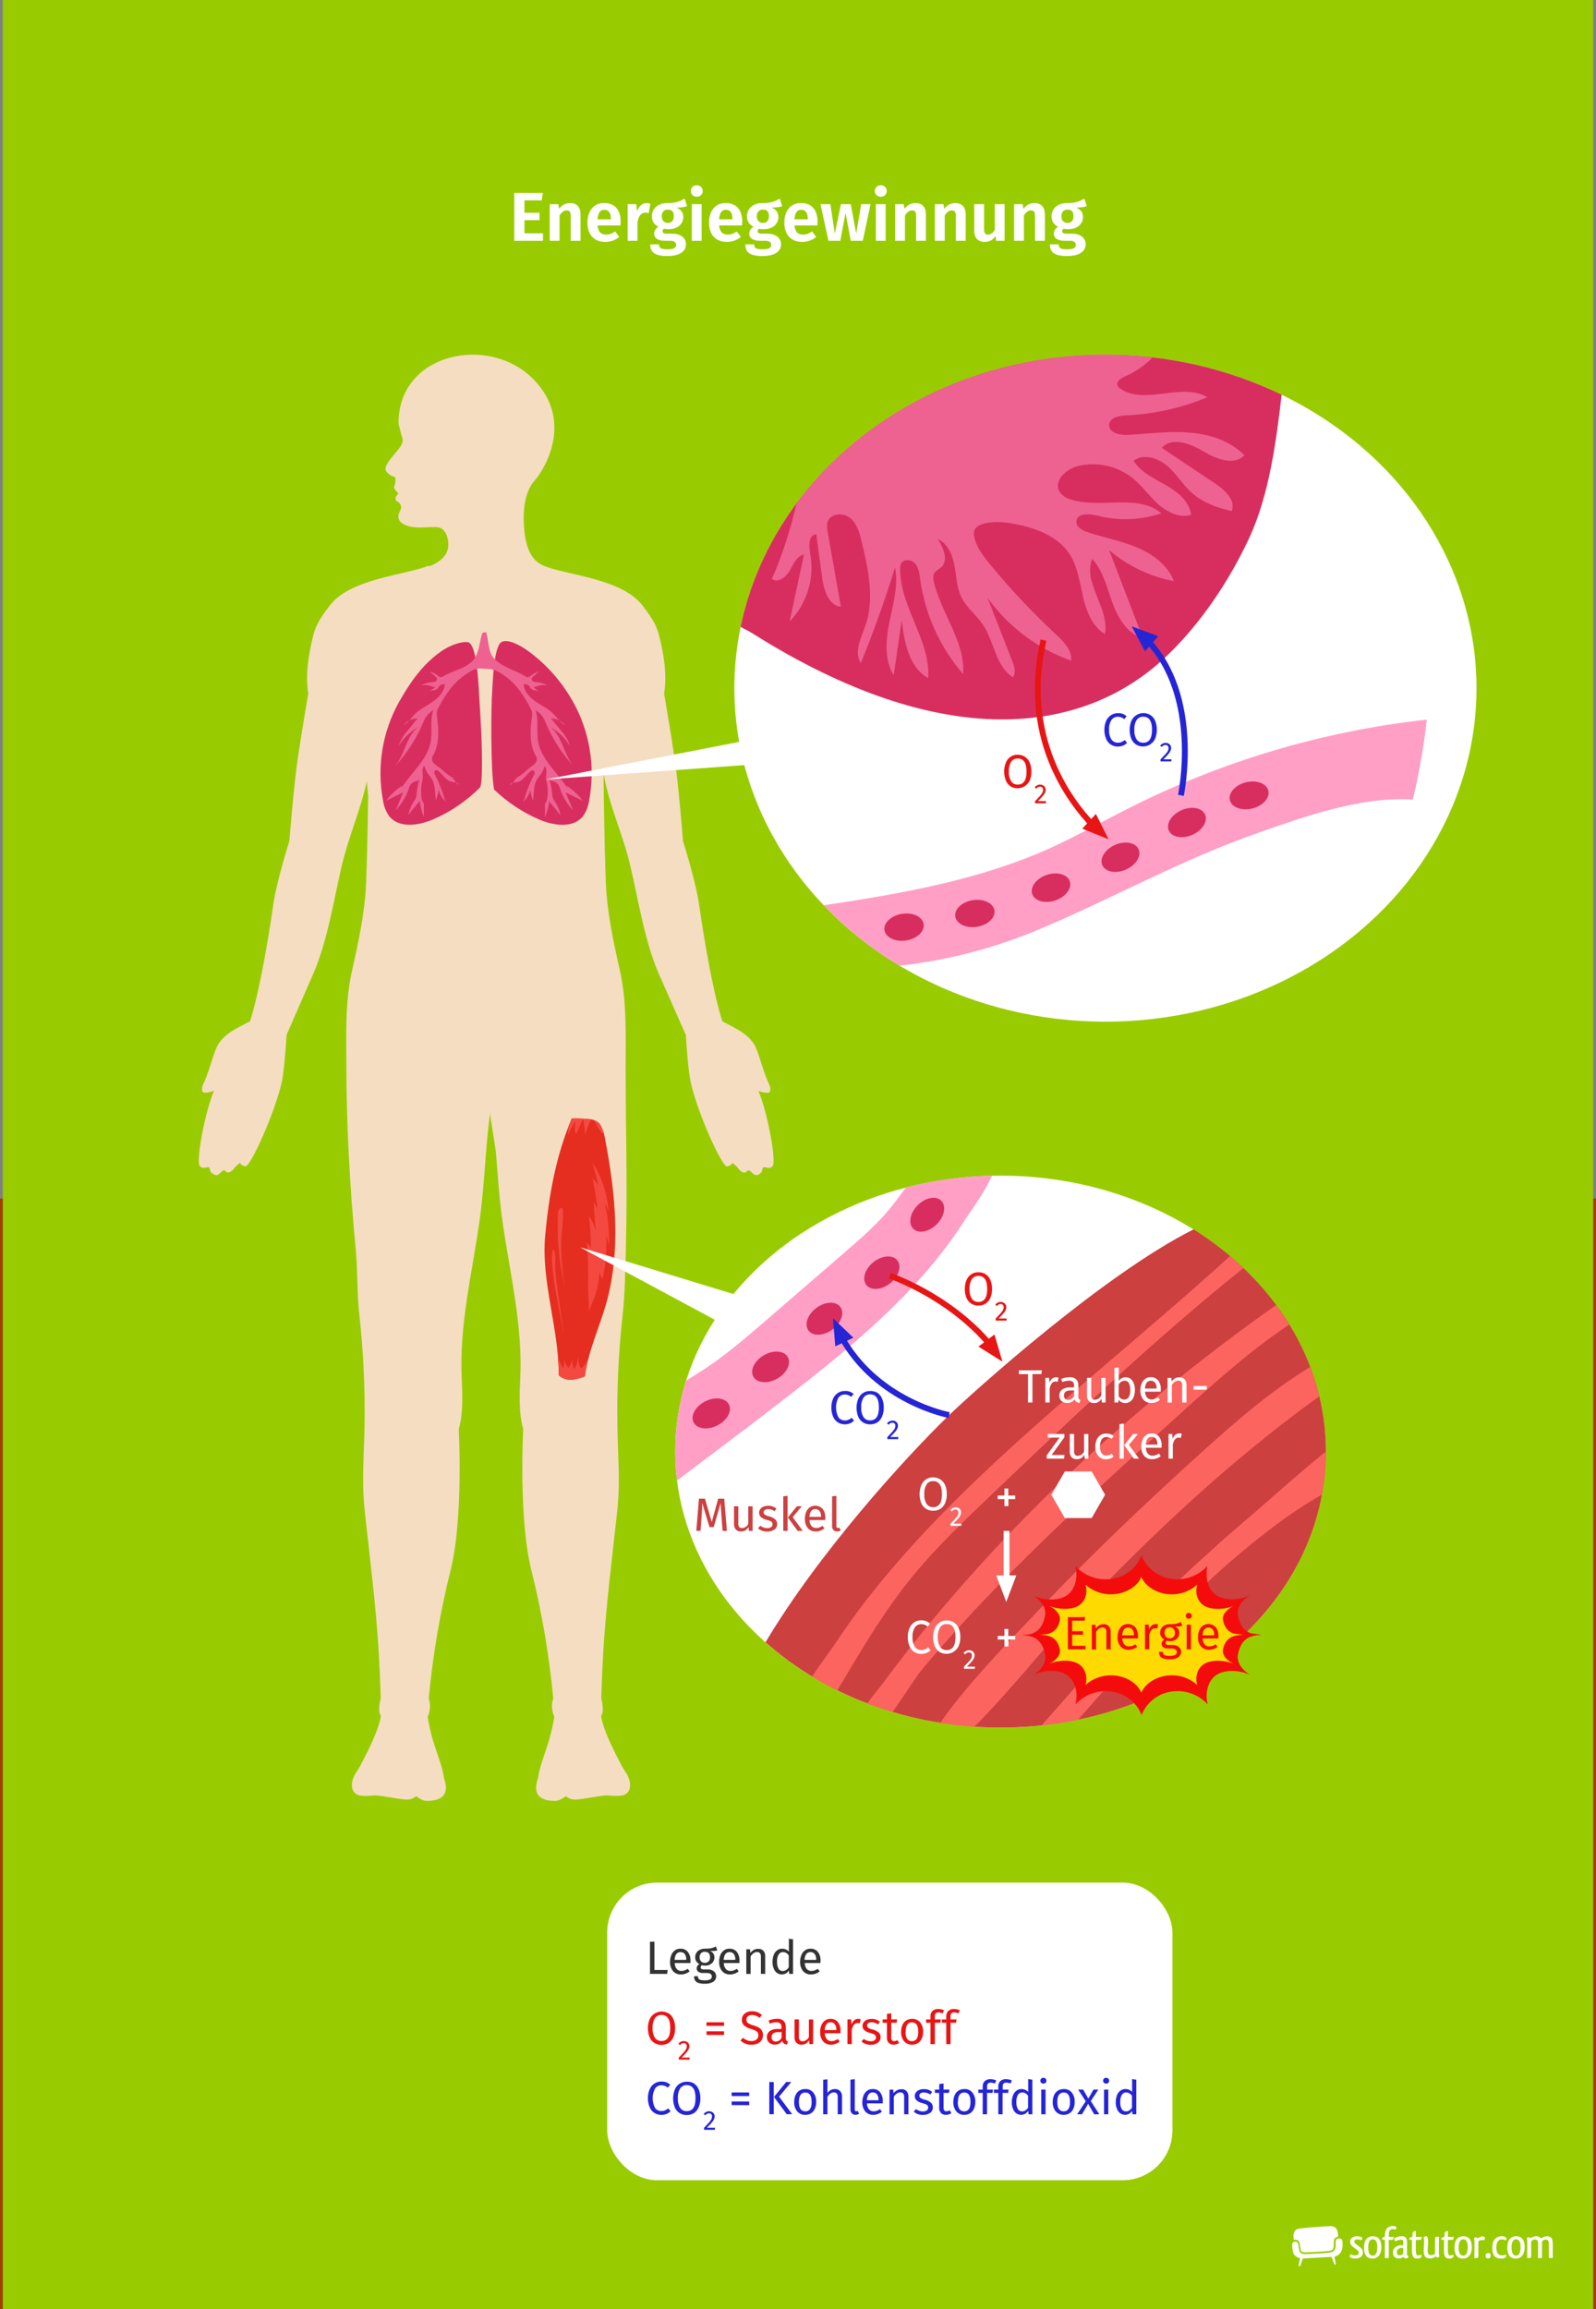 <?xml version="1.0" encoding="UTF-8"?>
<svg xmlns="http://www.w3.org/2000/svg" width="1200" height="1735.72" viewBox="0 0 1200 1735.72">
  <rect x="0" y="0" width="1200" height="1735.72" fill="#808080" stroke="none"/>
  <g id="Hintergrund">
    <rect y="900.98" width="1200.12" height="834.82" fill="#9f4000"/>
  </g>
  <g id="Layer_9" data-name="Layer 9">
    <g id="bg">
      <rect x="2.12" y="-64.28" width="1195.75" height="1800.08" fill="#9c0"/>
    </g>
    <g id="Ebene_3" data-name="Ebene 3">
      <path d="M570.23,820c2.27.96,4.7,1.44,7.17,1.43,2.84-.22,1.58-4.97,1.23-5.67-5.36-10.99-8.07-25.17-11.72-30.88-5.45-8.51-14.6-12.18-23.5-16.97.7,3.52-8.02-20.46-17.74-87.68-2.64-18.33-12.13-47.96-12.13-47.96,0,0-3.34-42.55-6.44-63.11-3.52-23.21-7.76-47.72-7.76-47.72,2.31-14.77-.24-29.81-3.91-44.29-2.09-8.33-7.1-15.12-12.33-21.98-15.69-20.44-57.15-22.77-74.38-29.92-11.43-4.68-14-18.46-14.75-29.41-.79-11.34.15-25.94,8.18-34.82,7.01-7.8,30.77-45.94-2.95-77.72-32.97-31.06-97.51-17.85-99.48,32.2v3.58s.88,2.86,1.78,6.77,3.45,5.61-2.86,13.01-10.09,12.11-8.26,15.39c1.64,2.24,4.04,3.8,6.75,4.4.36,1.9.27,3.85-.24,5.71-.9,1.65-.77,2.04-.37,2.95.91,1.33,1.93,2.57,3.06,3.71-.55.55-1.08,1.14-1.56,1.76-.29.33-.5.73-.62,1.16.04.82.18,1.63.4,2.42.13.4,1.52.4,2.55,1.93,1.2,1.25,1.56,3.1.9,4.7-.79,2.02-4.99,8.04,3.69,11.76s21.78,0,26.38,2.2c4.95,2.4,6.42,10.31,5.52,15.17-1.21,6.48-7.08,10.73-12.88,13.08l-1.56.62v-.64c-17.23,7.14-58.69,9.47-74.38,29.92-5.23,6.81-10.24,13.61-12.33,21.98-3.67,14.49-6.22,29.52-3.91,44.29,0,0-4.24,24.51-7.76,47.72-3.1,20.55-6.44,63.11-6.44,63.11,0,0-9.5,29.63-12.13,47.96-9.72,67.22-18.44,91.2-17.74,87.68-8.9,4.79-18.05,8.46-23.5,16.97-3.65,5.71-6.35,19.78-11.72,30.88-.35.7-1.6,5.45,1.23,5.67,2.46.01,4.9-.47,7.17-1.43-7.34,17.72-13.67,53.85-10.59,56.73s5.52-.37,6.92.92-.64,2.86,3.63,5.28,6-4.88,8.51-2.73c.39.43.83.81,1.32,1.12.55.21,1.16.21,1.71,0,1.72-.73,3.15-1.99,4.09-3.6,1.22-1.35,2.6-2.54,4.11-3.56,0,0,.15,1.87,3.89,2.62s22.66-41.06,27.56-64.29c1.89-8.99,3.43-34.51,3.43-34.51l19.94-45.65c10.84-24.79,15.39-55.22,21.56-81.57,5.23-22.18,14.02-41.32,18.82-63.37.33,3.43.68,7.1,1.03,10.99-.26,17.89-.75,45.94-1.56,65.59-.9,21.61-5.63,43.85-10.46,65.22-5.3,23.39-4.51,47.28-4.4,71.2.11,46.77,2.66,92.32,7.08,138.92,1.47,15.67.92,33.26,2.68,48.91,3.15,28.27,4.46,56.71,3.91,85.15-.35,19.34-2.02,38.71-.26,57.99.75,8.44,1.85,16.86,2.77,25.28,4.73,42.93,8.31,71.35,9.67,119.82,0,.62-2.68,9.69.13,13.5h0c-1.65,10.55-9.01,24.99-15.17,36.84-2.31,4.4-5.21,7.28-6.2,11.91-.58,2.08-.58,4.28,0,6.35.94,2.67,3.37,4.54,6.2,4.77,3.22.36,6.48.3,9.69-.15,4.55-.33,17.96,2.92,25.59,3.17,2.36-.09,4.6-1.04,6.31-2.66,0,0,4.4,3.63,7.98,3.63,20.73,0,13.19-15.54,12.92-17.74-.77-7.12-5.39-18.44-8.31-28.33-1.67-5.68-2.94-11.47-3.82-17.32,2-4.31,2.28-9.21.79-13.72,3.06-32.61,8.59-64.94,16.53-96.72,9.65-39.19,6.02-105.68,6.04-105.71,3.39-11.45,2.79-25.98,2.2-38.71-1.82-39.46,7.76-78.14,13.32-116.94,3.87-27.1,4.4-54.34,7.96-81.48l4.4,28.4c1.45,17.72,2.55,35.43,5.08,53.08,5.54,38.8,15.12,77.48,13.3,116.94-.57,12.73-1.16,27.26,2.2,38.71,0,0-3.6,66.51,6.04,105.71,7.95,31.78,13.48,64.11,16.55,96.72-1.5,4.5-1.23,9.41.77,13.72-.88,5.85-2.16,11.64-3.82,17.32-2.92,9.89-7.54,21.21-8.31,28.33-.24,2.2-7.8,17.74,12.92,17.74,3.58,0,7.98-3.63,7.98-3.63,1.71,1.62,3.95,2.57,6.31,2.66,7.63-.24,21.06-3.49,25.59-3.17,3.21.46,6.47.51,9.69.15,2.83-.23,5.25-2.1,6.2-4.77.58-2.08.58-4.28,0-6.35-.99-4.64-3.89-7.45-6.2-11.91-6.15-11.85-13.52-26.38-15.17-36.84h0c2.81-3.8.11-12.88.13-13.5,1.36-48.47,4.95-76.93,9.67-119.82.92-8.42,2.02-16.84,2.77-25.28,1.76-19.28,0-38.64-.26-57.99-.55-28.44.77-56.89,3.93-85.15,1.74-15.65,1.98-33.81,2.4-49.54,1.34-52.23-.29-91.51-.18-138.28,0-23.92.88-47.81-4.4-71.2-4.84-21.37-9.56-43.61-10.46-65.22-1.27-30.99-1.76-82.89-1.76-82.89,4.18,24.84,14.42,45.35,20.18,69.85,6.18,26.38,10.73,56.78,21.56,81.57l20.16,45.54s1.54,25.52,3.43,34.51c4.9,23.23,23.83,65.04,27.56,64.29s3.89-2.62,3.89-2.62c1.51,1.02,2.89,2.21,4.11,3.56.94,1.61,2.37,2.88,4.09,3.6.55.21,1.16.21,1.71,0,.49-.31.93-.69,1.32-1.12,2.51-2.2,4.53,4.97,8.51,2.73s1.89-3.67,3.63-5.28c1.41-1.3,3.85,1.96,6.92-.92s-3.25-39.02-10.59-56.73Z" fill="#f5ddc2"/>
      <path d="M429.87,840.77c-11.89,28.14-17.12,57.39-19.94,87.81-3.23,34.84,10.4,70.34,10.16,105.24,2.65,2.39,6.16,3.6,9.72,3.36,3.41-.38,6.74-1.24,9.91-2.55,2.53-19.08,10.99-36.8,16.24-55.35,10.99-39.57,6.84-81.75-.81-122.12-.47-3.13-1.33-6.2-2.55-9.12-.48-1.39-1.23-2.68-2.2-3.78-1.98-1.72-4.45-2.77-7.06-3.01-4.48-.42-8.98-.58-13.47-.48Z" fill="#e52e20"/>
      <path d="M450.4,848.9l-3.93-6.88c1.47.39,2.81,1.15,3.91,2.2.97,1.11,1.72,2.39,2.2,3.78.52,1.21.97,2.45,1.34,3.71-1.49.13-2.7-1.43-3.52-2.81Z" fill="#f44940"/>
      <path d="M443.32,841.26l1.1.22c-1.77,3.76-3.32,7.62-4.64,11.56-.02-4.09-.5-8.17-1.45-12.16-1.67,3.81-3.35,7.61-5.03,11.41-.94-1.32-1.31-2.96-1.01-4.55.32-1.57.4-3.18.24-4.77-2.06,3.21-3.83,6.59-5.3,10.11l.15-6.18c.81-2.04,1.63-4.11,2.48-6.13,4.49-.09,8.98.07,13.45.48Z" fill="#f44940"/>
      <path d="M441.19,933.88c1.14,1.38,2.18,2.85,3.1,4.4.07-8.13-.44-16.25-1.52-24.31,2.37,3.43,4.12,7.26,5.17,11.3l-1.67-21.98,3.08,5.21c-1.03-7.74-2.33-15.43-3.91-23.08l4.53,5.56-4.62-17.25c7.18,11.22,11.41,24.07,12.29,37.37-.63-2.32-1.59-4.55-2.86-6.59,2.38,10.42,3.44,21.1,3.17,31.78l-2.2-8.11c.66,11.36-.31,22.75-2.88,33.83-.26-1.56-1.85-4.11-2.2-5.67-.21,5.31-1.07,10.57-2.57,15.67-1.49,4.81-3.41,7.8-5.21,13.89-.26-7.65-.77-14.99-.66-22.77.19-9.76-.15-19.52-1.03-29.23Z" fill="#f44940"/>
      <path d="M419.76,973.6l4.2,29.98-4.4-23.43c-1.32-7.03-2.66-14.09-3.45-21.21-.66-5.89-2.2-14.27-.22-19.96,2.75,2.84,1.25,11.58,1.56,15.39.53,6.4,1.41,12.79,2.31,19.23Z" fill="#f44940"/>
      <path d="M424.41,966.57c-4-17.37-5.69-35.19-5.01-53-.05-1.3.19-2.6.7-3.8.48-1.17,1.72-1.85,2.97-1.6.95,9.17-1.32,19.43-1.14,28.82.16,9.91.99,19.79,2.48,29.59Z" fill="#f44940"/>
      <path d="M420.08,1033.83c0-4.07-.13-8.15-.44-12.24v-.53c1.03,2.53,2.27,4.97,3.69,7.3,1.02-2.16,1.29-4.59.77-6.92.44,2.52,1.6,4.86,3.32,6.75,1.5-1.88,2.35-4.19,2.44-6.59.29,2.17.77,4.31,1.43,6.4,0,.31.24.66.57.68s.51-.31.62-.59c1.21-2.68,2-5.52,2.33-8.44-.15,2.75.33,5.49,1.41,8.02.08.26.25.49.48.64.37.15.77-.13,1.06-.4,1.81-1.63,3.13-3.73,3.82-6.07-.14,1.17-.21,2.34-.22,3.52-.7,3.1-1.3,6.2-1.71,9.34-3.17,1.31-6.51,2.17-9.91,2.55-3.54.21-7.02-1.02-9.65-3.41Z" fill="#f44940"/>
      <path d="M361.68,589.36c.43-3.35.65-6.73.66-10.11.31-18.82-.88-37.61-2.07-56.4-.33-5.03-1.38-38.69-8.37-40.07-4.4-.9-13.43,2.04-20.31,6.92-13.89,9.85-22.75,22.55-31.23,37.37-12.77,22.57-17.17,48.91-12.42,74.4.55,4.27,2.11,8.35,4.55,11.89,7.32,9.39,21.98,7.34,32.97,2.66,13.29-5.72,25.36-13.93,35.56-24.18.26-.82.48-1.64.66-2.48Z" fill="#d82e5f"/>
      <path d="M430.61,527.11c-8.43-14.99-20.01-27.97-33.94-38.05-5.82-4.13-14.77-8.97-19.54-6.46-6.2,3.28-6.75,33.74-7.12,38.2-.75,8.79-1.3,57.88,1.47,72.69,9.89,9.5,21.41,17.15,34,22.57,10.99,4.68,25.67,6.73,32.97-2.66,2.44-3.55,4-7.62,4.55-11.89,4.75-25.49.36-51.84-12.4-74.4Z" fill="#d82e5f"/>
      <path d="M362.52,502.55c-3.1-.29-6.2.49-8.79,2.2-5.11,2.85-9.69,6.57-13.52,10.99-3.89,4.76-7.27,9.91-10.07,15.39-.8,1.28-1.37,2.7-1.67,4.18-.14,1.47-.07,2.95.22,4.4,1.32,9.69,1.67,20.49-3.43,28.82-.8,1.71-.45,3.74.86,5.1,1.34,1.29,2.82,2.44,4.4,3.43,2.21,2.07,4.53,4.01,6.95,5.82.95.47,1.84,1.03,2.68,1.67,1.85,1.65,2.64,4.77,5.1,5.19-1.47-2.2-5.03-1.54-7.52-2.66-1.04-.57-1.98-1.31-2.77-2.2l-4.4-4.51c-.63-.79-1.52-1.32-2.51-1.52-1,.13-1.7,1.05-1.57,2.05.01.11.04.22.07.33,3.21,6.2,5.82,12.7,7.78,19.41.15.69.46,1.33.9,1.87-2.78-2.27-4.66-5.46-5.3-8.99-.52,2.76-1.26,5.47-2.2,8.11l-.7-7.39c-.11-2.56-.67-5.08-1.65-7.45-1.16-2.42-3.21-4.4-4.53-6.59-.77-1.45-1.39-2.97-1.85-4.55-2.64,2.79-.42,7.03-1.34,10.75-1.1,4.55-1.31,9.27-.62,13.89.09.77.33,1.52.7,2.2.31.39.58.81.81,1.25.15.45.21.92.18,1.38v9.03c-1.58-3.83-2.64-7.86-3.12-11.98-2.93,3.4-5.81,6.89-8.64,10.46.8-3.75,2.29-7.32,4.4-10.53.53-.67.98-1.4,1.34-2.18.32-1.01.48-2.06.48-3.12.39-3.5,1.05-6.97,1.98-10.37-1.71.9-3.49.79-5.06,1.96-2.2,1.54-2.7,4.4-3.56,6.79-2.16,5.17-5.22,9.92-9.03,14.02l5.65-13.63-12.88,6.37c3.35-4.51,7.5-8.37,12.24-11.39l-.7,1.93c7.32-11.78,19.45-21.23,21.98-34.88,1.43-7.85-.62-16.22,1.96-23.78-3.42,2.03-6.03,5.18-7.39,8.92-5.18,12.44-12.55,23.86-21.76,33.7,7.78-8.79,8.57-22.62,17.76-29.87-6.03,3.45-11.09,8.35-14.73,14.27,1.51-4.44,3.95-8.52,7.14-11.96l7.14-8.79c-4.07-.01-7.94,1.79-10.55,4.92,3.71-1.74,5.93-5.52,8.79-8.4,3.8-3.78,8.79-6.02,13.19-9.1s9.03-7.94,9.1-13.19c-1.51-.17-3.02.32-4.13,1.36-.4.53-.59,1.19-1.01,1.69-.42.43-.92.78-1.47,1.01-1.91.95-2.81.29-4.73,1.23l3.96-2.79c-3.26-1.53-6.86-2.15-10.44-1.8,2.56-1.2,5.31-1.95,8.13-2.2.91-.01,1.8-.2,2.64-.55.86-.37,1.35-1.28,1.19-2.2-.17-.46-.46-.86-.84-1.16-1.52-1.5-3.14-2.9-4.86-4.18,2.24.59,4.33,1.65,6.13,3.1.44.43.95.77,1.52,1.01.67.25,1.4.25,2.07,0,7.74-4.99,18.4-6.15,23.92-13.54,3.6-4.81,3.89-11.98,6.04-19.39.94-.57,2.07-.74,3.14-.48,0,.2.13.29,0,.48,1.89,6.18,1.12,14.38,6.04,19.39,6.44,6.59,16.18,8.55,23.92,13.54.67.25,1.4.25,2.07,0,.56-.24,1.08-.58,1.52-1.01,1.8-1.45,3.89-2.51,6.13-3.1-1.71,1.28-3.34,2.67-4.86,4.18-.38.31-.67.71-.84,1.16-.17.92.33,1.83,1.19,2.2.84.35,1.73.54,2.64.55,2.82.25,5.57,1,8.13,2.2-3.58-.35-7.18.28-10.44,1.8l3.96,2.79c-1.91-.95-2.81-.29-4.73-1.23-.55-.24-1.05-.58-1.47-1.01-.44-.51-.62-1.16-1.01-1.69-1.11-1.04-2.62-1.54-4.13-1.36,0,5.36,4.7,10.22,9.1,13.19s9.43,5.32,13.19,9.1c2.92,2.88,5.14,6.59,8.79,8.4-2.61-3.13-6.48-4.94-10.55-4.92l7.14,8.79c3.2,3.44,5.63,7.51,7.14,11.96-3.64-5.91-8.7-10.82-14.73-14.27,9.19,7.25,9.98,21.17,17.76,29.87-9.15-9.85-16.47-21.25-21.61-33.67-1.36-3.74-3.97-6.89-7.39-8.92,2.55,7.56.53,15.94,1.96,23.78,2.51,13.65,14.64,23.1,21.98,34.88l-.7-1.93c4.74,3.02,8.89,6.88,12.24,11.39l-12.88-6.37,5.65,13.63c-3.81-4.11-6.87-8.85-9.03-14.02-.86-2.44-1.45-5.25-3.56-6.79-1.56-1.16-3.34-1.06-5.08-1.96.95,3.4,1.61,6.87,1.98,10.37.03,1.06.19,2.11.48,3.12.38.85.85,1.66,1.41,2.42,2.11,3.2,3.6,6.77,4.4,10.53-2.78-3.56-5.66-7.05-8.64-10.46-.49,4.12-1.54,8.15-3.12,11.98v-9.03c-.03-.47.03-.94.18-1.38.23-.44.5-.86.81-1.25.37-.68.61-1.43.7-2.2.69-4.63.47-9.35-.64-13.89-.9-3.71,1.32-7.96-1.32-10.75-.46,1.58-1.08,3.1-1.85,4.55-1.32,2.33-3.36,4.22-4.53,6.59-1,2.36-1.56,4.89-1.65,7.45l-.7,7.39c-.95-2.64-1.68-5.35-2.2-8.11-.64,3.53-2.51,6.72-5.3,8.99.45-.54.75-1.18.9-1.87,1.96-6.71,4.57-13.21,7.78-19.41.31-.96-.21-1.99-1.17-2.3-.11-.03-.21-.06-.33-.07-.99.19-1.88.73-2.51,1.52l-4.4,4.51c-.79.89-1.73,1.63-2.77,2.2-2.48,1.12-6.04.35-7.52,2.66,2.46-.42,3.25-3.54,5.1-5.19.83-.64,1.72-1.2,2.66-1.67,2.43-1.81,4.76-3.75,6.97-5.82,1.58-.99,3.05-2.14,4.4-3.43,1.31-1.36,1.65-3.39.86-5.1-5.12-8.33-4.75-19.12-3.43-28.82.29-1.45.36-2.93.22-4.4-.3-1.48-.87-2.89-1.67-4.18-2.81-5.47-6.18-10.62-10.07-15.39-3.84-4.42-8.41-8.14-13.52-10.99-2.7-1.47-5.72-2.22-8.79-2.2" fill="#ed6290"/>
    </g>
    <g id="Ebene_4" data-name="Ebene 4">
      <ellipse cx="831.15" cy="517.33" rx="279" ry="250.67" fill="#fff"/>
      <path d="M1062.27,601.05c4.76-19.8,8.26-39.88,10.51-60.12-78.73,8.7-155.24,31.56-225.83,67.48-18.73,9.47-37.1,19.78-56.16,28.57-54.51,24.77-113.22,34.73-171.45,43.54,16.89,17.6,36.06,32.87,57,45.39,36.18-4,71.58-13.23,105.11-27.39,56.25-23.7,105.95-51.87,163.27-72.03,37.46-13.19,78.62-27.85,117.55-25.45Z" fill="#ff9fc6"/>
      <path d="M831.15,266.66c-136.59,0-250.23,88.16-274.3,204.6,3.03,1.65,6.11,3.06,8.79,4.77,143.29,90.36,248.38,76.19,310.19,18.4,26.49-24.82,48.47-57.72,63.74-90.69,14.77-32.14,20.18-72.93,24.05-107.09-41.32-19.89-86.62-30.14-132.48-29.98Z" fill="#d82e5f"/>
      <path d="M845.74,282.99c7.83-3.37,14.93-8.23,20.9-14.31-11.78-1.35-23.64-2.03-35.5-2.02-96.93,0-182.31,44.42-232.31,111.84-4.32,19.44-10.5,38.41-18.46,56.67,4.4,3.39,10.66-1.32,13.39-6.2,2.73-4.88,5.25-10.99,10.73-12.11-3.58,16.75-7.17,33.51-10.77,50.27,13.19-13.53,18.94-32.65,15.39-51.22-1.12-5.65-1.1-14.11,4.64-14.24l4.4,32.47c1.25,9.32,4.73,20.95,14.09,21.98l-9.94-56.2c-.64-2.52-.64-5.17,0-7.69,2.2-6.4,11.74-7.1,16.95-2.81s7.06,11.32,8.64,17.87c4.92,20.62,9.83,42.58,2.9,62.62-3.25,9.45-8.97,20.18-3.56,28.57,9.61-23.58,18.19-47.55,25.74-71.92,2.59,13.54-1.43,27.34-4.2,40.84s-4.04,28.57,3.19,40.22l6.02-41.43c1.91,16.51,5.41,35.45,19.89,43.57,1.96-28.57-21.69-53.98-20.99-82.65-.03-1.08.14-2.15.51-3.17,1.65-3.85,7.74-3.56,10.57-.46s3.32,7.58,3.89,11.74c3.61,26.46,14.83,51.3,32.29,71.5,1.69-24.18-16.02-45.02-21.8-68.47-.68-2.75-1.12-5.93.62-8.18,1.35-1.27,2.82-2.4,4.4-3.36,6.11-5.1,2.04-14.95-2.35-21.59,7.54,3.34,11.14,11.98,12.64,20.09s1.65,16.66,5.34,24.02c3.93,7.8,11.34,13.19,16.2,20.57,8.46,12.73,9.39,31.17,22.38,39.28,2.55-3.32,1.12-8.09-.42-12l-18.62-47.68c15.64,21.75,37.54,38.22,62.78,47.21.86-7.89-5.61-14.46-11.43-19.78-17.7-16.46-34.27-34.08-49.61-52.75-5.39-6.59-10.79-13.63-12-21.98-1.49-10.11,16.66-10.55,26.77-8.92,17.25,2.77,35.67,8.79,45.17,23.37,6.09,9.41,7.54,20.95,10.05,31.85s6.9,22.38,16.44,28.25c3.98-19.15-16.97-38.49-9.45-56.53,8.18,9.06,10.99,21.54,15.17,32.97,4.18,11.43,11.21,23.37,22.95,26.71-8.48-22.11-16.98-44.22-25.48-66.32,13.95,11.88,30.74,19.93,48.73,23.37-4.62-12.09-15.98-20.44-27.92-25.43-11.94-4.99-24.84-7.28-37.1-11.43-3.93-1.32-8.53-3.89-8.29-8.04.37-6.2,9.52-5.98,15.52-4.4,15.94,4.14,32.74,3.55,48.36-1.69-17.76-15.06-45.61-3.28-67.81-10.31-3.65-.85-6.83-3.07-8.9-6.2-4.4-7.94,5.06-16.68,13.8-18.95,14.49-3.58,29.82-.2,41.48,9.12,7.03,5.74,12.29,13.39,19.04,19.45,6.75,6.07,16.09,10.62,24.79,8.07-1.19-10.11-10.24-17.34-19.1-22.42-8.86-5.08-18.73-9.58-24.18-18.27,7.3-5.52,18.16-2.2,25.12,3.67,6.97,5.87,11.67,14.13,18.49,20.27,8.31,7.5,19.23,11.47,30.16,13.89,3.3-7.96-4.88-15.67-12.05-20.46l-40.51-27.06c7.47-8.51,21.3-3.32,31.01,2.48,9.72,5.8,23.32,11.28,31.1,3.08-10.73-10.99-26.38-15.91-41.76-17.08s-30.77.92-46.16,1.76c-6.02.33-14.35-1.8-13.76-7.8.53-5.23,7.39-6.59,12.62-6.84,21.01-.93,41.69-5.55,61.11-13.63-19.17-11.65-47.15,6.46-65.41-6.59-.99-.6-1.76-1.5-2.2-2.57-.81-2.95,2.81-5.21,5.72-6.46Z" fill="#ed6290"/>
      <ellipse cx="939.17" cy="597.9" rx="14.9" ry="10.13" transform="translate(-117.91 248.47) rotate(-14.19)" fill="#d82e5f"/>
      <ellipse cx="892.44" cy="618.29" rx="14.9" ry="10.13" transform="translate(-173.15 410.3) rotate(-23.67)" fill="#d82e5f"/>
      <ellipse cx="842.45" cy="644.39" rx="14.9" ry="10.13" transform="translate(-187.83 392.43) rotate(-23.67)" fill="#d82e5f"/>
      <ellipse cx="790.23" cy="667.27" rx="14.9" ry="10.13" transform="translate(-171.89 287.74) rotate(-18.65)" fill="#d82e5f"/>
      <ellipse cx="732.99" cy="686.67" rx="14.9" ry="10.13" transform="translate(-97.61 121.96) rotate(-8.92)" fill="#d82e5f"/>
      <ellipse cx="679.75" cy="696.94" rx="14.9" ry="10.13" transform="translate(-99.84 113.83) rotate(-8.92)" fill="#d82e5f"/>
      <path d="M887.9,597.86s15.89-74.36-25.87-117.2" fill="none" stroke="#2525d6" stroke-miterlimit="10" stroke-width="4.4"/>
      <polygon points="870.84 478.24 850.91 470.81 860.91 489.59 870.84 478.24" fill="#2525d6"/>
      <path d="M822.38,621.01c-18.97-19.58-54.4-67.5-37.78-139.78" fill="none" stroke="#e81515" stroke-miterlimit="10" stroke-width="4.4"/>
      <polygon points="823.98 611.84 833.48 630.88 813.74 622.92 823.98 611.84" fill="#e81515"/>
      <path d="M844.09,536.56c1.1.44,2.13,1.06,3.03,1.82l-1.82,2.2c-1.3-1.14-2.96-1.78-4.68-1.8-1.9-.05-3.71.81-4.86,2.33-1.42,2.21-2.07,4.83-1.85,7.45-.19,2.59.44,5.17,1.82,7.36,1.13,1.54,2.95,2.42,4.86,2.37.93.02,1.85-.16,2.7-.53.87-.4,1.7-.9,2.46-1.47l1.65,2.2c-.83.82-1.81,1.48-2.88,1.93-1.28.53-2.66.79-4.04.77-3.84.1-7.35-2.2-8.79-5.76-.91-2.15-1.36-4.46-1.3-6.79-.07-2.34.39-4.67,1.34-6.81.77-1.74,2.03-3.22,3.63-4.26,1.52-.97,3.29-1.47,5.1-1.45,1.23-.07,2.45.08,3.63.44Z" fill="#2525d6"/>
      <path d="M864.95,537.46c1.59,1.04,2.84,2.52,3.58,4.26,1.7,4.37,1.7,9.22,0,13.58-2.34,5.04-8.33,7.23-13.37,4.89-.32-.15-.64-.32-.94-.5-1.59-1.02-2.84-2.5-3.58-4.24-1.73-4.35-1.73-9.19,0-13.54,2.27-5.02,8.18-7.25,13.2-4.98.38.17.75.37,1.11.59v-.07ZM854.67,541.13c-1.35,2.24-1.97,4.84-1.76,7.45-.2,2.59.42,5.17,1.78,7.39,1.14,1.55,2.98,2.43,4.9,2.35,4.4,0,6.59-3.25,6.59-9.78s-2.2-9.8-6.59-9.8c-1.94-.09-3.79.81-4.92,2.4h0Z" fill="#2525d6"/>
      <path d="M878.6,558.94c.59.3,1.09.77,1.43,1.34.35.58.54,1.24.53,1.91,0,.83-.2,1.65-.57,2.4-.46.9-1.05,1.74-1.74,2.48-.77.88-1.96,2.2-3.54,3.71h6.18l-.24,1.58h-8.09v-1.52c1.82-1.89,3.11-3.28,3.89-4.15.64-.66,1.19-1.4,1.65-2.2.34-.68.51-1.44.48-2.2.04-.62-.18-1.23-.62-1.67-.44-.43-1.04-.65-1.65-.62-.51-.01-1.02.11-1.47.35-.51.31-.96.69-1.34,1.14l-1.23-.99c.5-.64,1.14-1.17,1.87-1.54.68-.34,1.43-.52,2.2-.53.78-.03,1.56.14,2.26.48Z" fill="#2525d6"/>
      <path d="M770.61,568.89c1.59,1.04,2.84,2.52,3.58,4.26.92,2.16,1.36,4.49,1.3,6.84.06,2.32-.39,4.62-1.3,6.75-2.37,5.05-8.4,7.23-13.45,4.85-.29-.14-.58-.29-.86-.45-1.62-1.07-2.87-2.6-3.58-4.4-1.73-4.35-1.73-9.19,0-13.54.73-1.79,1.99-3.33,3.6-4.4,1.59-1.02,3.45-1.54,5.34-1.49,1.9,0,3.77.55,5.36,1.58ZM760.32,572.56c-1.34,2.24-1.95,4.85-1.76,7.45-.2,2.59.42,5.17,1.78,7.39,1.14,1.56,2.97,2.45,4.9,2.37,4.4,0,6.59-3.28,6.59-9.78s-2.2-9.83-6.59-9.83c-1.94-.08-3.79.82-4.92,2.4Z" fill="#e81515"/>
      <path d="M784.26,590.37c.59.3,1.09.77,1.43,1.34.35.58.54,1.24.53,1.91,0,.84-.2,1.67-.57,2.42-.47.89-1.05,1.72-1.74,2.46-.77.9-1.96,2.2-3.54,3.71h6.18l-.24,1.58h-8.09v-1.49c1.82-1.91,3.12-3.3,3.89-4.18.64-.7,1.2-1.47,1.65-2.31.34-.68.51-1.44.48-2.2.04-.62-.18-1.23-.62-1.67-.44-.41-1.03-.63-1.63-.59-.52-.01-1.03.1-1.49.33-.51.31-.96.71-1.34,1.16l-1.23-.99c.5-.65,1.14-1.18,1.87-1.56.68-.34,1.44-.51,2.2-.51.79,0,1.57.19,2.26.57Z" fill="#e81515"/>
      <polygon points="572.83 554.36 410.11 585.99 580.37 573.62 572.83 554.36" fill="#fff"/>
      <ellipse cx="752.26" cy="1091.15" rx="244.56" ry="207.43" fill="#fff"/>
      <polygon points="436.06 937.55 552.12 999.98 565.99 977.18 436.06 937.55" fill="#fff"/>
      <path d="M681.08,892.67c-3.54,4.73-6.95,9.56-10.64,14.18-10.33,12.92-22.93,23.83-35.45,34.64l-59.35,51.3c-14.73,12.7-29.48,25.45-45.72,36.16-4.57,3.03-9.28,5.89-13.98,8.79-7.66,24.27-10,49.91-6.88,75.17,28.07-21.1,56.14-42.22,83.9-63.74,17.78-13.78,35.39-27.81,52.34-42.62,29.72-25.96,57.7-54.51,79.13-87.92,4.09-6.37,16.42-22.99,21.41-34.88-21.86.48-43.58,3.47-64.76,8.92Z" fill="#ff9fc6"/>
      <ellipse cx="697.16" cy="913.12" rx="14.9" ry="10.13" transform="translate(-441.48 760.41) rotate(-45)" fill="#d82e5f"/>
      <ellipse cx="663.04" cy="956.67" rx="14.9" ry="10.13" transform="translate(-451.93 622.48) rotate(-38.59)" fill="#d82e5f"/>
      <ellipse cx="619.85" cy="991.3" rx="14.9" ry="10.13" transform="translate(-467.92 562.75) rotate(-36.48)" fill="#d82e5f"/>
      <ellipse cx="579.4" cy="1027.5" rx="14.9" ry="10.13" transform="translate(-436.12 427.36) rotate(-30)" fill="#d82e5f"/>
      <ellipse cx="534.78" cy="1062.47" rx="14.9" ry="10.13" transform="translate(-422.34 356.25) rotate(-26.86)" fill="#d82e5f"/>
      <path d="M752.35,1298.59c135.07,0,244.56-92.87,244.56-207.43,0-68.49-39.13-129.2-99.46-167.05-68.01,34.11-165.1,121.66-183.8,139.62-32.73,31.59-98.23,103.75-138.06,170.77,44.51,39.52,107.22,64.1,176.77,64.1Z" fill="#cc4040"/>
      <path d="M924.85,944.19c-61.08,55.57-127.25,107.95-186.84,164.5-41.08,39.08-79.13,80.43-108.65,124.67-4.4,6.75-11.83,16.51-18.84,26.9,6.14,3.72,12.49,7.19,19.04,10.4,1.78-2.9,3.12-5.17,3.87-6.42,16.31-27.54,32.73-55.22,54.12-81.02,17.45-21.08,38.03-40.69,58.53-60.21,60.78-57.92,121.77-115.97,188.77-169.76-3.19-3.09-6.53-6.12-10-9.08Z" fill="#fc6460"/>
      <path d="M959.51,980.99c-42.33,29.78-82.98,61.87-121.77,96.12-43.39,38.28-84.13,79.45-121.95,123.25-18.68,21.69-36.36,43.79-53.04,66.32-1.43,1.93-5.78,7.23-10.73,13.74,6.24,2.37,12.62,4.55,19.1,6.48,9.52-13.54,18.31-27.39,22.49-32.4,19.3-23.04,40.03-45.46,61.55-67.41,42.03-42.8,87.29-83.75,132.52-124.65,25.72-23.23,51.94-46.82,81.66-66.8-3.02-4.98-6.29-9.86-9.83-14.64Z" fill="#fc6460"/>
      <path d="M985.1,1027.54c-30.16,18.38-56.42,41.32-81.57,64.1-43.21,39.08-85.29,78.95-124.19,120.48-8.59,9.17-52.75,53.65-72.27,82.93,8.4,1.32,16.93,2.28,25.61,2.88,24.79-24.86,55.19-62.12,62.78-70.23,59.06-63,122.41-124.76,196.44-178.04-1.79-7.51-4.06-14.89-6.79-22.11Z" fill="#fc6460"/>
      <path d="M944.52,1135.95c-26.57,22.43-52.03,45.61-76.38,69.52-24.72,24.31-48.17,49.29-70.34,74.93-1.12,1.3-8.2,9.32-14.64,16.55,9.36-1.01,18.57-2.48,27.59-4.4,33.65-38.36,75.68-85.53,116.06-120.12,20.62-17.58,42.33-34.86,67.04-48.86h0c.48-2.53.88-5.08,1.25-7.65,0-.26,0-.53.11-.81.33-2.48.64-5.01.86-7.52h0c.22-2.46.37-4.95.51-7.43v-1.56c.11-2.46.18-4.92.18-7.41h0c-21.34,17.19-47.19,40.51-52.23,44.75Z" fill="#fc6460"/>
      <path d="M669.04,958.98s44.84,15.03,75.97,52.53" fill="none" stroke="#e81515" stroke-miterlimit="10" stroke-width="4.4"/>
      <polygon points="735.68 1012.24 753.69 1023.56 747.71 1003.14 735.68 1012.24" fill="#e81515"/>
      <path d="M741.03,957.8c1.59,1.04,2.84,2.54,3.58,4.29.91,2.15,1.34,4.48,1.27,6.81.07,2.31-.37,4.62-1.27,6.75-.74,1.76-1.99,3.25-3.58,4.29-1.6,1.01-3.47,1.53-5.36,1.49-1.89.04-3.75-.46-5.36-1.45-1.59-1.03-2.84-2.52-3.58-4.26-.91-2.14-1.36-4.45-1.3-6.77-.05-2.32.39-4.63,1.3-6.77,1.49-3.61,5.04-5.93,8.95-5.82,1.89-.04,3.75.46,5.36,1.45ZM730.74,961.47c-1.35,2.25-1.96,4.86-1.76,7.47-.2,2.59.43,5.17,1.78,7.39,1.14,1.55,2.98,2.43,4.9,2.35,4.4,0,6.59-3.25,6.59-9.78s-2.2-9.8-6.59-9.8c-1.94-.09-3.79.8-4.92,2.37Z" fill="#e81515"/>
      <path d="M754.65,979.27c1.23.62,2,1.89,1.98,3.28,0,.83-.2,1.65-.57,2.4-.47.9-1.06,1.73-1.74,2.48-.77.88-1.96,2.2-3.54,3.69h6.15l-.22,1.58h-8.09v-1.52c1.82-1.89,3.12-3.3,3.89-4.18.64-.7,1.2-1.47,1.65-2.31.33-.68.5-1.44.48-2.2.04-.62-.18-1.23-.62-1.67-.44-.42-1.04-.63-1.65-.59-.51-.01-1.02.11-1.47.35-.51.3-.96.69-1.34,1.14l-1.23-.99c.5-.65,1.14-1.19,1.87-1.56.69-.33,1.44-.5,2.2-.51.79,0,1.56.2,2.24.59Z" fill="#e81515"/>
      <path d="M707.02,1112.08c1.58,1.04,2.83,2.52,3.58,4.26.91,2.16,1.34,4.49,1.27,6.84.06,2.31-.37,4.62-1.27,6.75-.76,1.74-2,3.23-3.58,4.29-3.31,1.93-7.41,1.93-10.73,0-1.6-1.03-2.86-2.51-3.6-4.26-1.7-4.35-1.7-9.19,0-13.54.74-1.79,2-3.32,3.6-4.4,1.6-1.02,3.47-1.54,5.36-1.49,1.9,0,3.76.54,5.36,1.56ZM696.73,1115.75c-1.35,2.24-1.96,4.85-1.76,7.45-.2,2.59.42,5.17,1.76,7.39,1.14,1.56,2.99,2.45,4.92,2.37,4.4,0,6.59-3.28,6.59-9.78s-2.2-9.83-6.59-9.83c-1.93-.09-3.78.79-4.92,2.35v.04Z" fill="#fff"/>
      <path d="M720.65,1133.51c.6.31,1.1.77,1.45,1.34.34.58.51,1.24.51,1.91,0,.84-.18,1.66-.55,2.42-.48.88-1.07,1.71-1.74,2.46-.79.9-1.96,2.2-3.56,3.71h6.18l-.22,1.58h-8.11v-1.49c1.85-1.89,3.14-3.3,3.91-4.18.63-.66,1.18-1.4,1.63-2.2.35-.68.52-1.44.51-2.2,0-1.21-.98-2.2-2.2-2.2-.51-.01-1.02.1-1.47.33-.51.31-.97.71-1.36,1.16l-1.23-.99c.51-.65,1.14-1.18,1.87-1.56.72-.35,1.51-.53,2.31-.51.72-.04,1.43.1,2.09.4Z" fill="#fff"/>
      <path d="M696.29,1218.62c1.1.44,2.13,1.06,3.03,1.82l-1.82,2.2c-1.3-1.13-2.96-1.77-4.68-1.8-1.9-.04-3.7.82-4.86,2.33-1.42,2.21-2.07,4.83-1.85,7.45-.2,2.59.44,5.17,1.82,7.36,1.13,1.54,2.95,2.43,4.86,2.37.93.02,1.85-.16,2.7-.53.87-.4,1.7-.9,2.46-1.47l1.65,2.2c-.82.83-1.8,1.48-2.88,1.93-1.28.54-2.66.8-4.04.77-1.85.03-3.68-.47-5.25-1.45-1.61-1.07-2.86-2.6-3.58-4.4-.91-2.15-1.36-4.48-1.3-6.81-.07-2.34.39-4.66,1.34-6.79.75-1.79,2.01-3.32,3.63-4.4,1.53-.95,3.3-1.45,5.1-1.43,1.25,0,2.49.21,3.67.64Z" fill="#fff"/>
      <path d="M717.18,1219.52c1.59,1.04,2.84,2.52,3.58,4.26.91,2.16,1.34,4.49,1.27,6.84.06,2.31-.37,4.62-1.27,6.75-2.37,5.05-8.4,7.23-13.45,4.85-.29-.14-.58-.29-.86-.45-1.59-1.03-2.84-2.52-3.58-4.26-1.73-4.35-1.73-9.19,0-13.54.73-1.79,1.99-3.33,3.6-4.4,1.59-1.02,3.45-1.54,5.34-1.49,1.89-.04,3.75.46,5.36,1.45ZM706.89,1223.19c-1.35,2.24-1.96,4.85-1.76,7.45-.2,2.59.42,5.17,1.78,7.39,1.13,1.56,2.97,2.45,4.9,2.37,4.4,0,6.59-3.28,6.59-9.78s-2.2-9.83-6.59-9.83c-1.95-.09-3.81.81-4.95,2.4h.02Z" fill="#fff"/>
      <path d="M730.8,1241c.59.3,1.09.77,1.43,1.34.35.58.54,1.24.53,1.91,0,.84-.2,1.67-.57,2.42-.47.89-1.05,1.72-1.74,2.46-.77.9-1.96,2.2-3.54,3.71h6.18l-.24,1.58h-8.09v-1.49c1.82-1.91,3.12-3.3,3.89-4.18.64-.66,1.19-1.4,1.65-2.2.34-.68.51-1.44.48-2.2.04-.62-.18-1.23-.62-1.67-.44-.42-1.04-.63-1.65-.59-.51,0-1.01.11-1.47.33-.51.31-.96.7-1.34,1.17l-1.23-.99c.5-.65,1.14-1.18,1.87-1.56.68-.34,1.44-.51,2.2-.51.78-.04,1.56.12,2.26.46Z" fill="#fff"/>
      <path d="M930.74,1244.16c1.87-11.1,7.87-14.31,14.66-14.99l3.38-.18-8.59-1.34c-4.51-1.76-8.09-5.67-9.45-13.8-.99-5.89,3.82-11.74,9.47-14.84-7.41,3.78-19.08,4.68-25.89,0s-8.31-14.46-6.37-21.98c-6.94,7.68-17.28,11.36-27.52,9.78-10-1.48-18.45-8.18-22.16-17.58-3.71,9.4-12.16,16.11-22.16,17.58-10.21,1.63-20.55-1.97-27.54-9.58,1.96,7.47.42,17.32-6.37,21.98s-18.46,3.69-25.87,0c5.65,3.1,10.46,8.95,9.47,14.84-1.56,9.28-6,13.03-11.39,14.42l-6.59.73c8.13,0,15.89,2.2,18.07,15.17.99,5.89-3.82,11.74-9.47,14.84,7.41-3.78,19.08-4.68,25.87,0s8.33,14.46,6.37,21.98c6.99-7.62,17.33-11.22,27.54-9.58,10,1.48,18.45,8.18,22.16,17.58,3.71-9.4,12.16-16.11,22.16-17.58,10.2-1.63,20.54,1.97,27.52,9.58-1.93-7.47-.42-17.32,6.37-21.98s18.49-3.69,25.89,0c-5.74-3.3-10.55-9.14-9.56-15.03Z" fill="#f40c0c"/>
      <path d="M919.53,1240.03c1.58-8.09,6.59-10.42,12.42-10.99l2.86-.13-7.25-.97c-3.82-1.3-6.86-4.11-8.02-10.05-.84-4.26,3.25-8.53,8.02-10.77-6.26,2.73-16.13,3.41-21.98,0s-7.03-10.51-5.41-15.94c-6.33,5.68-14.86,8.24-23.28,6.99-8.59-1.21-16.11-6.31-18.73-12.79-2.64,6.48-10.13,11.58-18.75,12.79-8.41,1.24-16.93-1.32-23.26-6.99,1.63,5.43.35,12.59-5.41,15.94s-15.63,2.68-21.87,0c4.77,2.2,8.79,6.59,8,10.77-1.32,6.75-5.08,9.47-9.63,10.48l-5.65.53c6.88,0,13.45,1.63,15.28,10.99.84,4.26-3.23,8.53-8,10.77,6.24-2.75,16.13-3.41,21.87,0,5.74,3.41,7.03,10.53,5.41,15.94,6.33-5.66,14.85-8.22,23.26-6.97,8.62,1.19,16.11,6.31,18.75,12.77,2.62-6.46,10.13-11.58,18.73-12.77,8.41-1.26,16.94,1.3,23.28,6.97-1.63-5.41-.35-12.57,5.41-15.94,5.76-3.36,15.61-2.68,21.98,0-4.77-2.11-8.86-6.37-8.02-10.64Z" fill="#ffda00"/>
      <path d="M815.91,1215.59l-.37,2.66h-9.39v7.91h8.15v2.68h-8.15v8.31h10.05v2.66h-13.3v-24.18l13.01-.04Z" fill="#f40c0c"/>
      <path d="M833.67,1222.38c1,1.14,1.51,2.62,1.43,4.13v13.3h-3.23v-12.84c.1-.98-.16-1.97-.75-2.77-.57-.59-1.38-.88-2.2-.81-.93-.01-1.84.28-2.59.84-.88.67-1.63,1.5-2.2,2.44v13.19h-3.25v-18.53h2.79l.29,2.75c.63-.95,1.46-1.75,2.44-2.33.98-.55,2.08-.84,3.21-.84,1.51-.13,2.99.41,4.07,1.47Z" fill="#f40c0c"/>
      <path d="M855.65,1231.66h-11.83c0,1.64.55,3.22,1.56,4.51.88.96,2.13,1.48,3.43,1.43.84.02,1.67-.11,2.46-.37.84-.31,1.63-.73,2.37-1.23l1.41,1.93c-1.88,1.47-4.21,2.25-6.59,2.2-2.29.13-4.51-.8-6.02-2.53-1.56-1.98-2.34-4.46-2.2-6.97-.03-1.75.3-3.48.95-5.1.55-1.39,1.47-2.61,2.66-3.52,3.1-2.04,7.22-1.55,9.76,1.17,1.42,1.95,2.12,4.32,1.98,6.73.04.59.07,1.17.07,1.76ZM852.51,1229.06c.1-1.48-.28-2.95-1.08-4.2-.79-.99-2.01-1.52-3.28-1.43-2.66,0-4.09,1.93-4.4,5.82h8.68l.07-.2Z" fill="#f40c0c"/>
      <path d="M870.76,1221.06l-.59,3.12c-.53-.13-1.08-.19-1.63-.2-1.07-.03-2.09.43-2.77,1.25-.85,1.17-1.42,2.53-1.67,3.96v10.57h-3.23v-18.53h2.79l.31,3.76c.37-1.2,1.06-2.28,2-3.12.82-.71,1.88-1.08,2.97-1.06.62.01,1.23.09,1.82.24Z" fill="#f40c0c"/>
      <path d="M888.87,1222.12c-.75.25-1.54.41-2.33.46-.84,0-1.87.11-3.1.11,1.98.7,3.29,2.58,3.28,4.68.06,1.71-.63,3.36-1.89,4.53-1.43,1.24-3.28,1.87-5.17,1.76-.81.01-1.61-.11-2.37-.35-.29.19-.51.46-.66.77-.16.3-.25.63-.24.97,0,.99.79,1.49,2.42,1.49h2.97c1.14-.01,2.26.22,3.3.68.89.4,1.65,1.03,2.2,1.82,1.44,2.29.8,5.3-1.43,6.81-1.98,1.09-4.23,1.59-6.48,1.45-1.6.06-3.2-.15-4.73-.62-1.02-.31-1.89-.96-2.48-1.85-.52-.97-.77-2.06-.73-3.17h2.9c-.03.62.12,1.24.44,1.78.38.5.91.85,1.52.99,1.01.25,2.04.36,3.08.33,1.43.1,2.86-.15,4.18-.73.81-.43,1.3-1.28,1.25-2.2.05-.79-.33-1.54-.99-1.98-.83-.48-1.79-.71-2.75-.66h-2.92c-1.27.08-2.52-.28-3.56-1.01-.78-.6-1.22-1.53-1.21-2.51,0-.62.19-1.24.53-1.76.39-.61.91-1.13,1.52-1.52-2.01-.9-3.26-2.94-3.14-5.14-.02-1.18.31-2.34.95-3.34.64-.95,1.52-1.71,2.55-2.2,1.14-.55,2.39-.83,3.65-.81,1.22.03,2.44-.03,3.65-.15.83-.1,1.65-.27,2.44-.53.66-.24,1.45-.55,2.37-.97l1.01,2.84ZM876.6,1224.31c-.69.85-1.05,1.92-.99,3.01-.06,1.11.3,2.2,1.01,3.06.75.78,1.8,1.2,2.88,1.14,1.09.07,2.15-.34,2.9-1.12.72-.87,1.08-1.97,1.01-3.1.05-2.22-1.71-4.06-3.93-4.12-1.07-.03-2.11.38-2.89,1.13h0Z" fill="#f40c0c"/>
      <path d="M895.44,1213.02c.42.42.65.99.64,1.58.02.59-.21,1.15-.64,1.56-.94.82-2.34.82-3.28,0-.42-.41-.66-.97-.64-1.56,0-.59.22-1.16.64-1.58.93-.85,2.35-.85,3.28,0ZM895.44,1221.28v18.53h-3.23v-18.53h3.23Z" fill="#f40c0c"/>
      <path d="M916.06,1231.66h-11.83c0,1.63.53,3.22,1.54,4.51.88.97,2.15,1.49,3.45,1.43.84.02,1.67-.11,2.46-.37.83-.31,1.62-.72,2.35-1.23l1.41,1.93c-1.84,1.45-4.12,2.23-6.46,2.2-2.29.13-4.51-.8-6.02-2.53-1.56-1.98-2.34-4.46-2.2-6.97-.04-1.75.29-3.48.95-5.1.54-1.4,1.46-2.62,2.66-3.52,3.1-2.04,7.22-1.55,9.76,1.17,1.42,1.95,2.12,4.32,1.98,6.73.01.59,0,1.17-.04,1.76ZM912.91,1229.06c.11-1.48-.28-2.96-1.1-4.2-.78-.99-2-1.52-3.25-1.43-2.66,0-4.09,1.93-4.4,5.82h8.68l.07-.2Z" fill="#f40c0c"/>
      <path d="M758.1,1118.94v5.28h5.23v2.66h-5.14v5.25h-2.97v-5.25h-5.08v-2.66h5.08v-5.28h2.88Z" fill="#fff"/>
      <path d="M758.1,1224.47v5.28h5.23v2.66h-5.14v5.25h-2.97v-5.25h-5.08v-2.66h5.08v-5.28h2.88Z" fill="#fff"/>
      <path d="M713.64,1063.72s-54.31-9.96-81.33-59.35" fill="none" stroke="#2525d6" stroke-miterlimit="10" stroke-width="4.4"/>
      <polygon points="641.65 1005.54 626.26 990.86 628.04 1012.05 641.65 1005.54" fill="#2525d6"/>
      <path d="M638.75,1046.01c1.11.43,2.15,1.05,3.06,1.82l-1.85,2.2c-1.3-1.12-2.95-1.75-4.66-1.78-1.9-.06-3.72.8-4.88,2.31-2.45,4.64-2.45,10.19,0,14.84,1.13,1.54,2.95,2.42,4.86,2.37.93.02,1.85-.16,2.7-.53.87-.41,1.69-.9,2.46-1.47l1.65,2.2c-.83.82-1.8,1.48-2.88,1.93-1.28.53-2.66.79-4.04.77-3.84.07-7.33-2.21-8.79-5.76-.91-2.15-1.35-4.46-1.3-6.79-.06-2.34.4-4.67,1.34-6.81.77-1.74,2.03-3.22,3.63-4.26,1.52-.97,3.3-1.47,5.1-1.45,1.22-.07,2.44.07,3.6.42Z" fill="#2525d6"/>
      <path d="M659.61,1046.89c1.61,1.07,2.86,2.6,3.58,4.4.92,2.15,1.36,4.48,1.3,6.81.06,2.32-.38,4.62-1.3,6.75-.73,1.79-1.98,3.32-3.58,4.4-3.31,1.95-7.42,1.95-10.73,0-1.59-1.03-2.84-2.5-3.58-4.24-1.73-4.35-1.73-9.19,0-13.54,1.47-3.62,5.04-5.95,8.95-5.85,1.87-.09,3.73.35,5.36,1.27ZM649.32,1050.53c-1.34,2.24-1.96,4.85-1.76,7.45-.2,2.59.43,5.17,1.78,7.39,1.15,1.55,2.98,2.43,4.9,2.35,4.4,0,6.59-3.26,6.59-9.78s-2.2-9.79-6.59-9.8c-1.94-.09-3.79.82-4.92,2.4Z" fill="#2525d6"/>
      <path d="M673.21,1068.36c.59.31,1.08.77,1.43,1.34.36.58.54,1.25.53,1.93,0,.83-.2,1.65-.57,2.4-.47.9-1.05,1.74-1.74,2.48-.77.88-1.96,2.2-3.54,3.71h6.18l-.22,1.56h-8.11v-1.49c1.82-1.89,3.12-3.28,3.89-4.18.63-.67,1.18-1.41,1.65-2.2.34-.68.5-1.44.48-2.2.04-.62-.18-1.23-.62-1.67-.44-.41-1.03-.63-1.63-.59-.52-.01-1.04.11-1.49.35-.51.3-.96.69-1.34,1.14l-1.23-.99c.51-.64,1.14-1.18,1.87-1.56.69-.33,1.44-.5,2.2-.51.78-.04,1.56.12,2.26.46Z" fill="#2525d6"/>
      <polygon points="820.81 1106.12 800.61 1106.12 790.5 1123.62 800.61 1141.12 820.81 1141.12 830.9 1123.62 820.81 1106.12" fill="#fff"/>
      <path d="M783.34,1030.03l-.35,2.86h-6.7v21.39h-3.34v-21.32h-6.9v-2.86l17.3-.07Z" fill="#fff"/>
      <path d="M795.87,1035.52l-.59,3.17c-.53-.15-1.08-.22-1.63-.22-1.07-.03-2.1.44-2.77,1.27-.85,1.17-1.41,2.51-1.65,3.93v10.59h-3.25v-18.55h2.79l.31,3.78c.38-1.2,1.07-2.29,2-3.14.83-.69,1.88-1.07,2.97-1.06.62,0,1.23.07,1.82.22Z" fill="#fff"/>
      <path d="M811.21,1051.61c.28.39.68.67,1.14.81l-.73,2.2c-.83-.08-1.63-.36-2.33-.81-.64-.5-1.1-1.19-1.3-1.98-1.21,1.85-3.31,2.91-5.52,2.79-1.62.1-3.21-.46-4.4-1.56-1.07-1.07-1.64-2.53-1.58-4.04-.08-1.78.75-3.49,2.2-4.53,1.79-1.16,3.9-1.72,6.02-1.58h2.86v-1.36c.1-1.03-.25-2.05-.95-2.81-.84-.63-1.88-.93-2.92-.86-1.71.07-3.4.4-5.01.99l-.79-2.35c2.04-.81,4.21-1.24,6.4-1.27,1.78-.15,3.54.43,4.88,1.6,1.14,1.23,1.73,2.87,1.63,4.55v8.48c-.05.61.08,1.21.4,1.74ZM807.58,1049.41v-4.24h-2.48c-3.41,0-5.12,1.25-5.12,3.78-.07.91.22,1.8.79,2.51.65.6,1.52.91,2.4.84,1.92,0,3.66-1.15,4.42-2.92v.04Z" fill="#fff"/>
      <path d="M831.26,1054.27h-2.79l-.24-2.9c-.58,1.03-1.41,1.9-2.42,2.53-1.02.55-2.18.83-3.34.79-1.42.08-2.8-.46-3.8-1.47-.99-1.17-1.48-2.67-1.38-4.2v-13.3h3.21v12.95c-.09.95.14,1.9.66,2.7.57.59,1.38.88,2.2.79,2.02-.13,3.8-1.37,4.64-3.21v-13.19h3.25l.02,18.51Z" fill="#fff"/>
      <path d="M851.43,1037.85c1.36,2.12,2.01,4.61,1.87,7.12.03,1.73-.27,3.46-.88,5.08-.5,1.36-1.38,2.55-2.53,3.43-1.13.8-2.48,1.22-3.87,1.21-1.94,0-3.76-.91-4.92-2.46l-.33,2.04h-2.86v-26l3.25-.37v10.16c1.16-1.74,3.13-2.78,5.23-2.75,2-.05,3.89.91,5.03,2.55ZM848.6,1050.38c.93-1.64,1.35-3.53,1.21-5.41.14-1.88-.25-3.76-1.12-5.43-.69-1.09-1.9-1.72-3.19-1.67-1.88.1-3.55,1.2-4.4,2.88v8.79c.45.74,1.07,1.37,1.8,1.85.66.41,1.42.64,2.2.66,1.38.11,2.71-.53,3.5-1.67h0Z" fill="#fff"/>
      <path d="M872.73,1046.14h-11.8c.02,1.59.56,3.14,1.54,4.4.88.97,2.14,1.51,3.45,1.45.84,0,1.67-.12,2.46-.4.84-.3,1.63-.71,2.35-1.23l1.41,1.93c-1.82,1.5-4.1,2.33-6.46,2.33-2.29.12-4.52-.81-6.04-2.53-1.54-1.98-2.32-4.46-2.2-6.97-.03-1.75.28-3.49.92-5.12.55-1.39,1.48-2.6,2.68-3.49,1.18-.87,2.62-1.32,4.09-1.27,2.17-.13,4.27.77,5.67,2.44,1.42,1.94,2.12,4.31,1.98,6.7.02.59,0,1.17-.04,1.76ZM869.61,1043.54c.11-1.48-.27-2.95-1.1-4.18-.78-.99-2-1.54-3.25-1.45-2.66,0-4.11,1.93-4.4,5.85h8.79l-.04-.22Z" fill="#fff"/>
      <path d="M890.67,1036.82c1,1.15,1.51,2.64,1.43,4.15v13.3h-3.25v-12.84c.09-.99-.16-1.98-.73-2.79-.58-.57-1.38-.87-2.2-.81-.94-.02-1.86.29-2.62.86-.88.66-1.63,1.48-2.2,2.42v13.19h-3.23v-18.55h2.77l.29,2.75c.62-.95,1.46-1.74,2.44-2.31.98-.57,2.1-.87,3.23-.86,1.51-.12,2.99.43,4.07,1.49Z" fill="#fff"/>
      <path d="M897.42,1044.62v-2.75h9.96v2.75h-9.96Z" fill="#fff"/>
      <path d="M800.31,1077.92v2.46l-9.67,13.36h9.78l-.37,2.73h-13.06v-2.44l9.63-13.36h-8.79v-2.75h12.49Z" fill="#fff"/>
      <path d="M818.29,1096.47h-2.77l-.24-2.9c-.58,1.04-1.42,1.91-2.44,2.53-1.02.55-2.18.83-3.34.79-1.41.07-2.79-.46-3.78-1.47-.99-1.17-1.48-2.67-1.38-4.2v-13.3h3.23v12.95c-.08.95.16,1.9.68,2.7.57.59,1.38.88,2.2.79,2.02-.14,3.8-1.37,4.64-3.21v-13.19h3.21v18.51Z" fill="#fff"/>
      <path d="M834.71,1077.99c.97.33,1.86.85,2.64,1.52l-1.54,2.04c-.59-.43-1.23-.77-1.91-1.03-.67-.22-1.36-.34-2.07-.33-1.39-.05-2.72.62-3.49,1.78-.94,1.61-1.38,3.46-1.25,5.32-.14,1.81.29,3.63,1.23,5.19.81,1.12,2.14,1.74,3.52,1.67.68,0,1.36-.1,2-.33.72-.28,1.41-.64,2.04-1.08l1.47,2.2c-1.58,1.32-3.58,2.05-5.65,2.04-2.26.1-4.44-.83-5.93-2.53-1.56-1.99-2.34-4.49-2.2-7.01-.04-1.77.29-3.53.97-5.17.6-1.39,1.57-2.58,2.81-3.45,1.3-.86,2.84-1.29,4.4-1.23,1-.04,2.01.1,2.97.4Z" fill="#fff"/>
      <path d="M844.97,1070.1v26.38h-3.23v-26l3.23-.37ZM855.63,1077.92l-6.81,8.2,7.58,10.35h-3.87l-7.34-10.13,6.81-8.42h3.63Z" fill="#fff"/>
      <path d="M873.37,1088.3h-11.83c0,1.63.53,3.22,1.54,4.51.88.97,2.14,1.51,3.45,1.45.84,0,1.67-.12,2.46-.4.84-.3,1.63-.71,2.35-1.23l1.41,1.93c-1.82,1.51-4.1,2.33-6.46,2.33-2.29.12-4.5-.81-6.02-2.53-1.55-1.98-2.33-4.46-2.2-6.97-.04-1.75.29-3.5.95-5.12.53-1.39,1.46-2.61,2.66-3.49,1.19-.86,2.64-1.31,4.11-1.27,2.16-.13,4.26.78,5.65,2.44,1.42,1.94,2.12,4.31,1.98,6.7.01.56,0,1.11-.04,1.65ZM870.23,1085.7c.1-1.47-.28-2.94-1.08-4.18-.79-.99-2.01-1.53-3.28-1.45-2.66,0-4.09,1.96-4.4,5.85h8.68l.07-.22Z" fill="#fff"/>
      <path d="M888.49,1077.72l-.62,3.17c-.52-.15-1.06-.22-1.6-.22-1.08-.03-2.11.44-2.79,1.27-.85,1.17-1.41,2.51-1.65,3.93v10.59h-3.23v-18.55h2.77l.33,3.78c.37-1.21,1.06-2.29,2-3.14.82-.7,1.87-1.08,2.95-1.06.62,0,1.24.07,1.85.22Z" fill="#fff"/>
      <path d="M546.54,1150.79h-3.25l-.84-10.99c-.35-4.4-.55-7.58-.59-9.89l-5.25,18.07h-3.12l-5.52-18.11c0,2.95-.15,6.33-.46,10.18l-.81,10.68h-3.17l2-24.18h4.51l5.1,17.58,4.86-17.58h4.53l2.02,24.24Z" fill="#cc4040"/>
      <path d="M565.84,1150.79h-2.77l-.26-2.88c-.58,1.03-1.41,1.89-2.42,2.51-1.02.55-2.18.83-3.34.79-1.42.08-2.81-.46-3.8-1.47-.97-1.17-1.45-2.66-1.36-4.18v-13.3h3.23v12.95c-.09.94.15,1.89.66,2.68.58.58,1.38.86,2.2.79,2.01-.13,3.79-1.35,4.64-3.19v-13.19h3.23v18.49Z" fill="#cc4040"/>
      <path d="M580.9,1132.37c1.04.37,2.01.9,2.88,1.58l-1.36,2.04c-.75-.5-1.57-.9-2.42-1.21-.77-.26-1.58-.38-2.4-.37-.88-.06-1.76.17-2.51.64-.58.41-.92,1.07-.92,1.78-.03.7.3,1.36.88,1.76.96.58,2,1,3.1,1.23,1.69.35,3.28,1.1,4.62,2.2,1.04.92,1.61,2.26,1.54,3.65.07,1.69-.77,3.29-2.2,4.2-1.54,1-3.35,1.5-5.19,1.43-2.55.1-5.05-.76-6.99-2.42l1.71-1.98c1.48,1.17,3.32,1.81,5.21,1.8,1.02.06,2.04-.2,2.9-.75.69-.46,1.1-1.24,1.08-2.07.03-.54-.11-1.08-.4-1.54-.34-.45-.8-.8-1.32-1.01-.91-.38-1.84-.69-2.79-.92-1.58-.32-3.05-1.04-4.26-2.09-.88-.86-1.36-2.06-1.32-3.3,0-.94.3-1.86.86-2.62.61-.83,1.44-1.47,2.4-1.85,1.09-.44,2.26-.65,3.43-.64,1.17-.05,2.35.1,3.47.44Z" fill="#cc4040"/>
      <path d="M592.17,1124.41v26.38h-3.23v-25.98l3.23-.4ZM602.83,1132.26l-6.81,8.2,7.58,10.33h-3.87l-7.34-10.13,6.81-8.4h3.63Z" fill="#cc4040"/>
      <path d="M620.46,1142.63h-11.8c0,1.63.53,3.22,1.54,4.51.88.97,2.15,1.49,3.45,1.43.84.02,1.67-.11,2.46-.37.83-.31,1.62-.72,2.35-1.23l1.41,1.93c-1.82,1.49-4.11,2.31-6.46,2.31-2.29.12-4.52-.81-6.04-2.53-1.55-1.98-2.33-4.46-2.2-6.97-.04-1.75.29-3.48.95-5.1.54-1.4,1.46-2.62,2.66-3.52,3.1-2.04,7.22-1.55,9.76,1.16,1.42,1.95,2.12,4.32,1.98,6.73.02.55,0,1.1-.04,1.65ZM617.34,1140.04c.11-1.48-.28-2.96-1.1-4.2-.79-.98-2-1.51-3.25-1.43-2.66,0-4.09,1.93-4.4,5.82h8.68l.07-.2Z" fill="#cc4040"/>
      <path d="M626.66,1150.15c-.73-.83-1.1-1.91-1.03-3.01v-22.33l3.23-.4v22.66c-.03.39.06.78.26,1.12.23.26.56.39.9.35.41.01.81-.06,1.19-.22l.86,2.2c-.79.42-1.68.63-2.57.62-1.04.07-2.06-.29-2.84-.99Z" fill="#cc4040"/>
      <line x1="756.81" y1="1150.79" x2="756.81" y2="1189.3" fill="none" stroke="#fff" stroke-miterlimit="10" stroke-width="4.4"/>
      <polygon points="749.05 1184.26 756.59 1204.16 764.13 1184.26 749.05 1184.26" fill="#fff"/>
      <rect x="456.57" y="1415.17" width="424.95" height="223.72" rx="37.43" ry="37.43" fill="#fff"/>
      <path d="M492.05,1459.55v21.32h9.96l-.37,2.92h-12.92v-24.18l3.34-.07Z" fill="#333"/>
      <path d="M519.11,1475.62h-11.83c0,1.64.55,3.22,1.56,4.51.87.97,2.13,1.5,3.43,1.45.84,0,1.67-.12,2.46-.4.85-.29,1.65-.71,2.37-1.23l1.41,1.93c-1.83,1.5-4.12,2.33-6.48,2.33-2.29.12-4.5-.81-6.02-2.53-1.55-1.98-2.33-4.46-2.2-6.97-.03-1.75.3-3.49.95-5.12.54-1.39,1.46-2.6,2.66-3.49,1.19-.86,2.64-1.31,4.11-1.27,2.16-.13,4.26.77,5.65,2.44,1.4,1.91,2.1,4.23,1.98,6.59.01.6,0,1.19-.04,1.76ZM515.96,1473.03c.1-1.47-.28-2.94-1.08-4.18-.79-.99-2.01-1.54-3.28-1.45-2.66,0-4.09,1.96-4.4,5.85h8.68l.07-.22Z" fill="#333"/>
      <path d="M539.29,1466.1c-.75.24-1.52.4-2.31.46h-3.1c1.98.7,3.29,2.58,3.28,4.68.06,1.72-.64,3.38-1.91,4.55-1.43,1.23-3.28,1.86-5.17,1.76-.8,0-1.59-.12-2.35-.35-.29.19-.52.45-.68.75-.15.3-.24.63-.24.97,0,1.01.81,1.52,2.44,1.52h2.95c1.13-.02,2.26.2,3.3.66.89.4,1.65,1.03,2.2,1.82,1.47,2.28.84,5.32-1.43,6.81-1.97,1.09-4.21,1.59-6.46,1.45-1.6.06-3.2-.15-4.73-.62-1.02-.29-1.91-.95-2.48-1.85-.54-.96-.8-2.06-.75-3.17h2.92c-.04.62.11,1.24.42,1.78.37.5.91.85,1.52.99,1.01.25,2.06.36,3.1.33,1.43.1,2.86-.15,4.18-.73,1.19-.71,1.58-2.24.88-3.43-.16-.27-.37-.51-.62-.7-.83-.48-1.79-.71-2.75-.66h-2.92c-1.28.09-2.54-.26-3.58-1.01-.77-.6-1.22-1.53-1.21-2.51,0-.62.19-1.23.53-1.76.39-.61.91-1.13,1.52-1.52-2.01-.89-3.25-2.93-3.12-5.12-.02-1.18.3-2.34.92-3.34.64-.96,1.53-1.72,2.57-2.2,1.13-.56,2.38-.85,3.65-.84,1.22.04,2.44-.02,3.65-.15.83-.1,1.65-.27,2.44-.53.64-.22,1.43-.55,2.37-.97l.99,2.9ZM527.04,1468.3c-.7.84-1.06,1.92-1.01,3.01-.05,1.1.31,2.18,1.01,3.03.75.79,1.81,1.21,2.9,1.14,1.08.06,2.13-.34,2.9-1.1.71-.88,1.06-1.99.99-3.12,0-2.75-1.32-4.11-3.96-4.11-1.07-.07-2.11.35-2.84,1.14Z" fill="#333"/>
      <path d="M555.99,1475.62h-11.8c-.02,1.63.52,3.23,1.54,4.51.88.97,2.14,1.51,3.45,1.45.84,0,1.67-.13,2.46-.4.84-.29,1.63-.71,2.35-1.23l1.41,1.93c-1.82,1.5-4.1,2.32-6.46,2.33-2.29.12-4.52-.81-6.04-2.53-1.54-1.98-2.32-4.46-2.2-6.97-.03-1.75.28-3.49.92-5.12.54-1.4,1.47-2.61,2.68-3.49,1.18-.87,2.62-1.32,4.09-1.27,2.17-.13,4.27.78,5.67,2.44,1.39,1.91,2.08,4.24,1.96,6.59.03.6.02,1.19-.02,1.76ZM552.87,1473.03c.1-1.47-.29-2.94-1.1-4.18-.78-1-2.01-1.54-3.28-1.45-2.64,0-4.09,1.96-4.4,5.85h8.68l.09-.22Z" fill="#333"/>
      <path d="M573.91,1466.34c1.01,1.14,1.52,2.64,1.43,4.15v13.3h-3.23v-12.84c.1-.99-.17-1.98-.75-2.79-.58-.58-1.38-.87-2.2-.81-.94-.02-1.85.29-2.59.86-.88.66-1.63,1.48-2.2,2.42v13.19h-3.23v-18.55h2.77l.29,2.75c.63-.91,1.47-1.66,2.44-2.2.97-.57,2.08-.87,3.21-.86,1.49-.15,2.98.35,4.07,1.38Z" fill="#333"/>
      <path d="M596.28,1457.79v26h-2.84l-.33-2.57c-.55.9-1.3,1.65-2.2,2.2-2.8,1.55-6.32.77-8.2-1.82-1.33-2.08-1.98-4.52-1.85-6.99-.03-1.72.26-3.44.86-5.06.51-1.37,1.39-2.57,2.55-3.47,1.11-.84,2.47-1.28,3.87-1.25,1.9-.02,3.72.78,4.99,2.2v-9.69l3.14.46ZM591.01,1480.96c.8-.56,1.5-1.26,2.04-2.07v-9.08c-.53-.72-1.2-1.33-1.96-1.8-.7-.42-1.51-.63-2.33-.62-1.35-.05-2.62.64-3.32,1.8-.9,1.63-1.31,3.48-1.19,5.34-.13,1.85.25,3.7,1.1,5.34.63,1.12,1.84,1.8,3.12,1.76.86.02,1.71-.22,2.44-.68h.09Z" fill="#333"/>
      <path d="M616.81,1475.62h-11.74c0,1.63.53,3.22,1.54,4.51.88.97,2.14,1.51,3.45,1.45.84,0,1.67-.12,2.46-.4.84-.29,1.63-.71,2.35-1.23l1.41,1.93c-1.82,1.51-4.1,2.33-6.46,2.33-2.29.12-4.5-.81-6.02-2.53-1.55-1.98-2.33-4.46-2.2-6.97-.04-1.75.29-3.5.95-5.12.53-1.39,1.46-2.61,2.66-3.49,1.19-.86,2.64-1.31,4.11-1.27,2.16-.13,4.26.77,5.65,2.44,1.4,1.91,2.1,4.23,1.98,6.59-.04.6-.09,1.19-.13,1.76ZM613.67,1473.03c.1-1.47-.28-2.94-1.08-4.18-.79-.99-2.01-1.54-3.28-1.45-2.66,0-4.09,1.96-4.4,5.85h8.79l-.04-.22Z" fill="#333"/>
      <path d="M502.73,1513.34c1.6,1.08,2.85,2.61,3.58,4.4.92,2.15,1.36,4.48,1.3,6.81.06,2.32-.38,4.62-1.3,6.75-.73,1.79-1.98,3.32-3.58,4.4-3.31,1.95-7.42,1.95-10.73,0-1.59-1.02-2.84-2.5-3.58-4.24-1.73-4.35-1.73-9.19,0-13.54,2.31-5.03,8.25-7.24,13.29-4.94.35.16.69.34,1.02.54v-.18ZM492.45,1517.03c-1.34,2.24-1.96,4.85-1.76,7.45-.2,2.59.43,5.17,1.78,7.39,1.15,1.55,2.98,2.43,4.9,2.35,4.4,0,6.59-3.26,6.59-9.78s-2.2-9.79-6.59-9.8c-1.94-.09-3.79.82-4.92,2.4Z" fill="#e81515"/>
      <path d="M516.38,1534.83c.6.3,1.1.76,1.43,1.34.36.57.54,1.24.53,1.91,0,.83-.2,1.65-.57,2.4-.47.9-1.05,1.74-1.74,2.48-.77.88-1.96,2.2-3.54,3.71h6.18l-.24,1.56h-8.09v-1.49c1.83-1.89,3.13-3.28,3.89-4.15.63-.71,1.19-1.48,1.65-2.31.34-.68.5-1.44.48-2.2.04-.62-.18-1.23-.62-1.67-.44-.41-1.03-.63-1.63-.59-.52-.01-1.04.11-1.49.35-.51.3-.96.69-1.34,1.14l-1.23-.99c.51-.64,1.14-1.18,1.87-1.56.69-.33,1.44-.5,2.2-.51.79,0,1.57.19,2.26.57Z" fill="#e81515"/>
      <path d="M531.2,1522.86v-2.7h13.19v2.7h-13.19ZM531.2,1529.65v-2.7h13.19v2.77l-13.19-.07Z" fill="#e81515"/>
      <path d="M569.55,1512.57c1.23.53,2.37,1.27,3.34,2.2l-1.82,2.04c-.81-.66-1.72-1.2-2.68-1.6-.91-.34-1.87-.51-2.84-.51-1.11-.05-2.22.26-3.14.88-.82.59-1.29,1.56-1.23,2.57-.02.62.13,1.22.44,1.76.38.58.92,1.04,1.56,1.32,1.06.53,2.17.96,3.32,1.27,1.31.38,2.59.89,3.8,1.52.99.51,1.83,1.27,2.44,2.2.65,1.09.97,2.34.92,3.6.04,1.32-.32,2.62-1.03,3.74-.73,1.12-1.77,2-2.99,2.53-1.45.65-3.03.96-4.62.92-3.06.11-6.03-1.02-8.24-3.14l1.85-2.02c.9.74,1.91,1.35,2.99,1.8,1.07.43,2.21.64,3.36.62,1.33.05,2.64-.34,3.74-1.1.99-.77,1.55-1.98,1.47-3.23.03-.69-.13-1.37-.46-1.98-.38-.61-.92-1.1-1.56-1.43-1.03-.53-2.1-.96-3.21-1.27-1.99-.49-3.85-1.42-5.45-2.7-1.21-1.13-1.85-2.74-1.74-4.4-.01-1.16.33-2.3.97-3.28.68-.97,1.61-1.73,2.7-2.2,1.24-.56,2.59-.84,3.96-.81,1.42-.03,2.83.21,4.15.7Z" fill="#e81515"/>
      <path d="M591.29,1533.89c.29.39.7.67,1.16.81l-.75,2.2c-.83-.07-1.62-.35-2.31-.81-.65-.49-1.11-1.19-1.32-1.98-1.21,1.85-3.31,2.91-5.52,2.79-1.62.1-3.21-.46-4.4-1.56-2.22-2.39-2.09-6.13.3-8.36.08-.07.16-.15.25-.22,1.79-1.16,3.91-1.71,6.04-1.58h2.84v-1.36c.11-1.03-.24-2.06-.95-2.81-.84-.64-1.88-.94-2.92-.86-1.7.07-3.39.4-4.99.99l-.81-2.35c2.04-.8,4.21-1.23,6.4-1.27,1.78-.14,3.54.44,4.9,1.6,1.13,1.24,1.71,2.88,1.6,4.55v8.48c-.04.61.13,1.22.46,1.74ZM587.67,1531.69v-4.18h-2.37c-3.43,0-5.14,1.25-5.14,3.78-.07.91.22,1.81.81,2.51.64.61,1.51.91,2.4.84,1.9-.05,3.59-1.23,4.31-2.99v.04Z" fill="#e81515"/>
      <path d="M611.34,1536.55h-2.77l-.26-2.9c-.57,1.04-1.41,1.91-2.42,2.53-1.02.55-2.18.83-3.34.79-1.42.07-2.8-.46-3.8-1.47-.97-1.18-1.46-2.68-1.36-4.2v-13.3h3.3v12.95c-.09.95.14,1.9.66,2.7.58.58,1.38.86,2.2.79,2.02-.14,3.8-1.37,4.64-3.21v-13.19h3.23l-.07,18.51Z" fill="#e81515"/>
      <path d="M631.96,1528.37h-11.83c0,1.63.53,3.22,1.54,4.51.88.97,2.14,1.51,3.45,1.45.84,0,1.67-.12,2.46-.4.84-.29,1.63-.71,2.35-1.23l1.41,1.93c-1.82,1.51-4.12,2.34-6.48,2.33-2.29.12-4.5-.81-6.02-2.53-1.55-1.98-2.33-4.46-2.2-6.97-.04-1.75.29-3.5.95-5.12.53-1.39,1.46-2.61,2.66-3.49,1.19-.86,2.64-1.31,4.11-1.27,2.16-.13,4.26.78,5.65,2.44,1.4,1.91,2.1,4.23,1.98,6.59.03.6.02,1.19-.02,1.76ZM628.81,1525.78c.11-1.48-.27-2.95-1.1-4.18-.78-.99-2-1.54-3.25-1.45-2.66,0-4.09,1.96-4.4,5.85h8.68l.07-.22Z" fill="#e81515"/>
      <path d="M647.08,1517.8l-.62,3.17c-.52-.15-1.06-.22-1.6-.22-1.08-.03-2.11.44-2.79,1.27-.85,1.17-1.41,2.51-1.65,3.93v10.59h-3.23v-18.55h2.77l.33,3.78c.37-1.21,1.06-2.29,2-3.14.82-.7,1.87-1.08,2.95-1.06.62,0,1.24.07,1.85.22Z" fill="#e81515"/>
      <path d="M658.69,1518.11c1.04.38,2.01.91,2.88,1.58l-1.38,2.04c-.74-.5-1.55-.9-2.4-1.19-.78-.27-1.6-.4-2.42-.4-.88-.05-1.75.18-2.48.66-.59.38-.94,1.05-.92,1.76-.03.69.29,1.36.86,1.76.96.59,2.02,1.01,3.12,1.23,1.69.37,3.27,1.12,4.62,2.2,1.04.93,1.61,2.28,1.54,3.67.06,1.68-.78,3.27-2.2,4.18-1.54,1-3.35,1.51-5.19,1.45-2.55.09-5.05-.78-6.99-2.44l1.71-1.96c1.49,1.16,3.32,1.79,5.21,1.78,1.02.05,2.03-.21,2.9-.75.69-.46,1.1-1.24,1.08-2.07.02-.53-.11-1.06-.4-1.52-.35-.46-.81-.81-1.34-1.03-.9-.37-1.83-.68-2.77-.92-1.58-.31-3.06-1.02-4.29-2.07-.89-.87-1.37-2.08-1.32-3.32,0-.95.3-1.87.88-2.62.61-.81,1.43-1.44,2.37-1.82,1.09-.45,2.25-.67,3.43-.66,1.18-.05,2.36.1,3.49.44Z" fill="#e81515"/>
      <path d="M676.01,1535.69c-1.21.86-2.67,1.3-4.15,1.27-1.36.08-2.69-.42-3.67-1.36-.94-1.08-1.42-2.48-1.32-3.91v-11.19h-3.23v-2.51h3.23v-4.18l3.23-.4v4.57h4.4l-.35,2.51h-4.04v10.99c-.08.77.1,1.55.53,2.2.43.46,1.06.7,1.69.64.87-.04,1.71-.29,2.46-.73l1.23,2.09Z" fill="#e81515"/>
      <path d="M691.85,1520.2c1.55,2.01,2.33,4.52,2.2,7.06.04,1.74-.29,3.47-.97,5.08-.59,1.4-1.59,2.59-2.86,3.43-1.32.82-2.84,1.24-4.4,1.21-2.33.12-4.58-.85-6.09-2.62-1.55-2.01-2.33-4.52-2.2-7.06-.04-1.74.29-3.47.97-5.08.59-1.4,1.59-2.59,2.86-3.43,1.32-.82,2.85-1.23,4.4-1.21,2.33-.13,4.58.84,6.09,2.62ZM680.86,1527.3c0,4.7,1.58,7.06,4.79,7.06s4.77-2.35,4.77-7.1-1.58-7.06-4.75-7.06-4.7,2.35-4.7,7.1h-.11Z" fill="#e81515"/>
      <path d="M703.55,1513.43c-.47.56-.7,1.29-.64,2.02v2.55h4.51l-.35,2.51h-4.15v16.05h-3.32v-16.05h-3.3v-2.51h3.3v-2.53c-.06-1.44.5-2.84,1.54-3.85,1.18-1.03,2.71-1.55,4.26-1.45.74,0,1.48.07,2.2.22.75.18,1.49.42,2.2.73l-1.03,2.35c-1.02-.46-2.12-.7-3.23-.7-.72-.04-1.43.19-1.98.66Z" fill="#e81515"/>
      <path d="M715.33,1513.43c-.47.56-.7,1.29-.64,2.02v2.55h4.51l-.35,2.51h-4.15v16.05h-3.23v-16.05h-3.3v-2.51h3.3v-2.53c-.06-1.44.5-2.84,1.54-3.85,1.18-1.03,2.71-1.55,4.26-1.45.74,0,1.48.07,2.2.22.75.17,1.49.42,2.2.73l-1.03,2.35c-1.02-.46-2.12-.7-3.23-.7-.75-.07-1.49.17-2.07.66Z" fill="#e81515"/>
      <path d="M500.86,1565.21c1.13.44,2.18,1.07,3.1,1.87l-1.85,2.2c-1.3-1.12-2.95-1.75-4.66-1.78-1.9-.06-3.72.8-4.88,2.31-2.45,4.64-2.45,10.19,0,14.84,1.15,1.46,2.93,2.28,4.79,2.22.93.02,1.85-.16,2.7-.53.87-.41,1.69-.9,2.46-1.47l1.65,2.2c-.83.82-1.8,1.48-2.88,1.93-1.28.53-2.66.79-4.04.77-3.84.07-7.33-2.21-8.79-5.76-.91-2.15-1.35-4.46-1.3-6.79-.06-2.34.4-4.67,1.34-6.81.77-1.74,2.03-3.22,3.63-4.26,1.52-.97,3.3-1.47,5.1-1.45,1.23-.04,2.46.14,3.63.53Z" fill="#2525d6"/>
      <path d="M521.72,1566.09c1.6,1.08,2.85,2.61,3.58,4.4.92,2.15,1.36,4.48,1.3,6.81.06,2.32-.38,4.62-1.3,6.75-.73,1.79-1.98,3.32-3.58,4.4-3.31,1.95-7.42,1.95-10.73,0-1.59-1.02-2.84-2.5-3.58-4.24-1.73-4.35-1.73-9.19,0-13.54,1.47-3.62,5.04-5.95,8.95-5.85,1.87-.09,3.73.35,5.36,1.27ZM511.44,1569.78c-1.34,2.24-1.96,4.85-1.76,7.45-.2,2.59.43,5.17,1.78,7.39,1.15,1.55,2.98,2.43,4.9,2.35,4.4,0,6.59-3.26,6.59-9.78s-2.2-9.79-6.59-9.8c-1.94-.09-3.79.82-4.92,2.4Z" fill="#2525d6"/>
      <path d="M535.37,1587.59c.6.3,1.1.77,1.45,1.34.34.58.52,1.24.51,1.91,0,.83-.2,1.65-.57,2.4-.47.9-1.05,1.74-1.74,2.48-.77.88-1.96,2.2-3.54,3.71h6.18l-.22,1.56h-8.11v-1.49c1.82-1.89,3.11-3.28,3.89-4.15.63-.71,1.19-1.48,1.65-2.31.34-.68.5-1.44.48-2.2.04-.62-.18-1.23-.62-1.67-.44-.41-1.03-.63-1.63-.59-.52-.01-1.04.11-1.49.35-.51.3-.96.69-1.34,1.14l-1.23-.99c.51-.64,1.15-1.17,1.87-1.56.69-.33,1.44-.5,2.2-.51.79,0,1.57.19,2.26.57Z" fill="#2525d6"/>
      <path d="M550.12,1575.61v-2.7h13.19v2.7h-13.19ZM550.12,1582.4v-2.7h13.19v2.77l-13.19-.07Z" fill="#2525d6"/>
      <path d="M581.75,1565.06v24.18h-3.34v-24.18h3.34ZM594.94,1565.06l-9.17,10.99,9.85,13.19h-4.11l-9.58-12.95,9.23-11.3,3.78.07Z" fill="#2525d6"/>
      <path d="M611.49,1572.95c1.55,2.01,2.33,4.52,2.2,7.06.04,1.74-.3,3.48-.99,5.08-.59,1.4-1.59,2.59-2.86,3.43-1.32.82-2.84,1.24-4.4,1.21-2.33.12-4.58-.85-6.09-2.62-1.55-2.01-2.33-4.52-2.2-7.06-.03-1.74.3-3.47.97-5.08.59-1.4,1.59-2.59,2.86-3.43,1.32-.81,2.85-1.23,4.4-1.21,2.34-.14,4.6.83,6.11,2.62ZM600.68,1580.05c0,4.7,1.6,7.06,4.79,7.06s4.77-2.35,4.77-7.1-1.58-7.06-4.75-7.06-4.81,2.35-4.81,7.1Z" fill="#2525d6"/>
      <path d="M631.69,1571.85c.99,1.15,1.49,2.64,1.41,4.15v13.3h-3.23v-12.84c.1-.99-.17-1.98-.75-2.79-.59-.57-1.38-.86-2.2-.81-.93-.01-1.84.29-2.57.86-.88.66-1.62,1.47-2.2,2.4v13.19h-3.23v-25.96l3.23-.35v10.33c1.21-1.86,3.28-2.98,5.5-2.99,1.5-.1,2.98.45,4.04,1.52Z" fill="#2525d6"/>
      <path d="M640.49,1588.64c-.75-.82-1.13-1.91-1.06-3.01v-22.33l3.25-.37v22.64c-.04.39.06.79.26,1.12.22.26.55.39.88.35.41,0,.82-.06,1.21-.2l.84,2.2c-.79.43-1.67.65-2.57.64-1.04.07-2.07-.3-2.81-1.03Z" fill="#2525d6"/>
      <path d="M663.67,1581.13h-11.83c0,1.64.55,3.22,1.56,4.51.87.97,2.13,1.5,3.43,1.45.84,0,1.67-.12,2.46-.4.85-.3,1.64-.71,2.37-1.23l1.41,1.93c-1.83,1.5-4.12,2.33-6.48,2.33-2.29.12-4.5-.81-6.02-2.53-1.55-1.98-2.33-4.46-2.2-6.97-.03-1.75.3-3.49.95-5.12.54-1.39,1.46-2.6,2.66-3.49,1.19-.86,2.64-1.31,4.11-1.27,2.16-.13,4.26.77,5.65,2.44,1.4,1.91,2.1,4.23,1.98,6.59.01.6,0,1.19-.04,1.76ZM660.53,1578.53c.1-1.47-.28-2.94-1.08-4.18-.79-.99-2.01-1.54-3.28-1.45-2.66,0-4.09,1.96-4.4,5.85h8.79l-.04-.22Z" fill="#2525d6"/>
      <path d="M681.59,1571.85c1,1.15,1.51,2.64,1.43,4.15v13.3h-3.21v-12.84c.09-.99-.18-1.98-.75-2.79-.58-.58-1.38-.87-2.2-.81-.94-.01-1.86.29-2.62.86-.88.66-1.63,1.48-2.2,2.42v13.19h-3.23v-18.55h2.79l.26,2.75c.64-.92,1.48-1.67,2.46-2.2.97-.57,2.08-.87,3.21-.86,1.49-.15,2.96.36,4.04,1.38Z" fill="#2525d6"/>
      <path d="M697.96,1570.86c1.04.37,2.01.9,2.88,1.58l-1.36,2.04c-.75-.5-1.56-.9-2.42-1.19-.78-.27-1.6-.4-2.42-.4-.88-.05-1.75.18-2.48.66-.59.38-.94,1.05-.92,1.76-.03.69.29,1.36.86,1.76.96.59,2.02,1,3.12,1.23,1.69.37,3.27,1.12,4.62,2.2,1.04.93,1.61,2.28,1.54,3.67.07,1.69-.77,3.28-2.2,4.18-1.54,1-3.35,1.51-5.19,1.45-2.55.09-5.05-.78-6.99-2.44l1.71-1.96c1.49,1.16,3.32,1.78,5.21,1.78,1.02.06,2.03-.2,2.9-.75.7-.45,1.1-1.24,1.08-2.07.02-.53-.11-1.06-.4-1.52-.35-.46-.81-.81-1.34-1.03-.9-.38-1.82-.69-2.77-.92-1.57-.31-3.04-1.02-4.26-2.07-.89-.87-1.37-2.08-1.32-3.32,0-.94.3-1.86.86-2.62.61-.82,1.44-1.45,2.4-1.82,1.09-.45,2.25-.68,3.43-.66,1.17-.05,2.35.1,3.47.44Z" fill="#2525d6"/>
      <path d="M715.31,1588.45c-1.22.85-2.67,1.29-4.15,1.27-1.36.08-2.69-.42-3.67-1.36-.94-1.08-1.42-2.48-1.32-3.91v-11.19h-3.25v-2.51h3.28v-4.18l3.23-.4v4.57h4.4l-.35,2.51h-4.04v10.99c-.08.77.1,1.54.51,2.2.44.47,1.07.7,1.71.64.87-.04,1.71-.29,2.46-.73l1.21,2.09Z" fill="#2525d6"/>
      <path d="M731.13,1572.95c1.55,2.01,2.33,4.52,2.2,7.06.04,1.74-.3,3.48-.99,5.08-.59,1.4-1.59,2.59-2.86,3.43-1.32.82-2.84,1.24-4.4,1.21-2.33.12-4.58-.85-6.09-2.62-1.55-2.01-2.33-4.52-2.2-7.06-.04-1.74.3-3.48.99-5.08.59-1.4,1.57-2.59,2.84-3.43,1.32-.81,2.85-1.23,4.4-1.21,2.34-.14,4.6.83,6.11,2.62ZM720.14,1580.05c0,4.7,1.6,7.06,4.79,7.06s4.77-2.35,4.77-7.1-1.58-7.06-4.75-7.06-4.7,2.35-4.7,7.1h-.11Z" fill="#2525d6"/>
      <path d="M742.83,1566.18c-.46.57-.68,1.29-.62,2.02v2.55h4.4l-.35,2.51h-4.13v16.05h-3.25v-16.05h-3.3v-2.51h3.3v-2.53c-.05-1.44.51-2.84,1.54-3.85,1.18-1.03,2.71-1.55,4.26-1.45.74,0,1.48.07,2.2.22.75.18,1.49.42,2.2.73l-1.01,2.35c-1.02-.46-2.13-.7-3.25-.7-.72-.04-1.42.2-1.98.66Z" fill="#2525d6"/>
      <path d="M754.54,1566.18c-.46.57-.68,1.29-.62,2.02v2.55h4.4l-.35,2.51h-4.13v16.05h-3.25v-16.05h-3.3v-2.51h3.3v-2.53c-.05-1.44.51-2.84,1.54-3.85,1.18-1.03,2.71-1.55,4.26-1.45.74,0,1.48.07,2.2.22.75.18,1.49.42,2.2.73l-1.01,2.35c-1.02-.46-2.13-.7-3.25-.7-.72-.04-1.43.2-1.98.66Z" fill="#2525d6"/>
      <path d="M776.22,1563.3v26h-2.86l-.31-2.57c-.55.89-1.31,1.64-2.2,2.2-2.81,1.55-6.33.76-8.22-1.82-1.33-2.08-1.98-4.52-1.85-6.99-.03-1.73.27-3.44.88-5.06.5-1.37,1.38-2.57,2.53-3.47,1.11-.84,2.48-1.28,3.87-1.25,1.91-.01,3.73.79,5.01,2.2v-9.69l3.14.46ZM770.94,1586.47c.8-.56,1.5-1.26,2.04-2.07v-9.08c-.54-.71-1.2-1.32-1.96-1.8-.71-.42-1.53-.64-2.35-.62-1.35-.04-2.62.65-3.32,1.8-.89,1.63-1.29,3.49-1.16,5.34-.13,1.84.25,3.69,1.08,5.34.64,1.12,1.85,1.8,3.14,1.76.89.03,1.77-.21,2.53-.68Z" fill="#2525d6"/>
      <path d="M786.13,1562.49c.42.42.65.99.64,1.58,0,.59-.22,1.16-.64,1.58-.94.82-2.34.82-3.28,0-.42-.42-.65-.99-.64-1.58,0-.59.22-1.16.64-1.58.94-.82,2.34-.82,3.28,0ZM786.13,1570.75v18.55h-3.23v-18.55h3.23Z" fill="#2525d6"/>
      <path d="M805.85,1572.95c1.54,2.02,2.32,4.52,2.2,7.06.04,1.74-.3,3.48-.99,5.08-.59,1.4-1.57,2.59-2.84,3.43-1.32.81-2.85,1.23-4.4,1.21-2.32.11-4.57-.85-6.09-2.62-1.55-2.01-2.33-4.52-2.2-7.06-.04-1.74.3-3.48.99-5.08.59-1.4,1.59-2.59,2.86-3.43,1.32-.82,2.85-1.23,4.4-1.21,2.32-.12,4.56.85,6.07,2.62ZM794.97,1580.05c0,4.7,1.58,7.06,4.77,7.06s4.79-2.35,4.79-7.1-1.58-7.06-4.75-7.06-4.81,2.35-4.81,7.1h0Z" fill="#2525d6"/>
      <path d="M820.13,1579.37l6.44,9.94h-3.89l-4.53-7.85-4.62,7.85h-3.65l6.46-9.78-5.71-8.79h3.78l3.87,6.79,3.91-6.79h3.65l-5.71,8.64Z" fill="#2525d6"/>
      <path d="M833.32,1562.49c.42.42.65.99.64,1.58,0,.59-.22,1.16-.64,1.58-.94.82-2.34.82-3.28,0-.41-.42-.63-.99-.62-1.58-.02-.59.21-1.16.62-1.58.94-.82,2.34-.82,3.28,0ZM833.32,1570.75v18.55h-3.23v-18.55h3.23Z" fill="#2525d6"/>
      <path d="M854.36,1563.3v26h-2.86l-.31-2.57c-.55.9-1.3,1.65-2.2,2.2-2.81,1.55-6.33.76-8.22-1.82-1.33-2.08-1.98-4.52-1.85-6.99-.02-1.73.28-3.44.88-5.06.5-1.38,1.39-2.58,2.55-3.47,1.11-.84,2.47-1.28,3.87-1.25,1.9-.02,3.72.78,4.99,2.2v-9.69l3.14.46ZM849.06,1586.47c.8-.56,1.5-1.26,2.04-2.07v-9.08c-.54-.71-1.2-1.32-1.96-1.8-.7-.42-1.51-.63-2.33-.62-1.36-.05-2.64.64-3.34,1.8-.88,1.64-1.28,3.49-1.16,5.34-.13,1.84.25,3.69,1.08,5.34.64,1.12,1.85,1.8,3.14,1.76.89.03,1.77-.2,2.53-.68Z" fill="#2525d6"/>
    </g>
    <g>
      <path d="M407.32,150.6h-13v9.36h11.34v5.51h-11.34v9.93h13.94v5.62h-21.58v-35.99h21.48l-.83,5.56Z" fill="#fff"/>
      <path d="M436.49,160.95v20.07h-7.38v-18.82c0-3.17-1.2-4.06-3.02-4.06-2.13,0-3.8,1.4-5.36,3.85v19.03h-7.38v-27.56h6.45l.57,3.48c2.18-2.76,4.89-4.32,8.37-4.32,4.84,0,7.75,3.12,7.75,8.32Z" fill="#fff"/>
      <path d="M466.49,169.48h-17.21c.52,5.3,3.02,6.86,6.55,6.86,2.34,0,4.32-.73,6.71-2.39l3.07,4.16c-2.7,2.18-6.14,3.74-10.45,3.74-8.84,0-13.47-5.82-13.47-14.46s4.47-14.77,12.53-14.77,12.43,5.2,12.43,13.99c0,.94-.1,2.08-.16,2.86ZM459.32,164.54c0-4.16-1.4-6.86-4.94-6.86-2.91,0-4.68,1.92-5.1,7.18h10.04v-.31Z" fill="#fff"/>
      <path d="M488.96,153.1l-1.2,7.12c-.88-.21-1.56-.36-2.5-.36-3.38,0-4.99,2.55-5.93,7.07v14.09h-7.38v-27.56h6.45l.62,5.36c1.3-3.85,4-6.14,7.18-6.14.99,0,1.87.16,2.76.42Z" fill="#fff"/>
      <path d="M516.62,154.97c-2.03.78-4.63,1.04-7.96,1.04,3.38,1.51,5.1,3.59,5.1,7.07,0,5.36-4.32,9.26-11.34,9.26-1.2,0-2.24-.1-3.22-.36-.62.42-1.04,1.09-1.04,1.82,0,.94.47,1.82,3.17,1.82h4.21c6.24,0,10.24,3.33,10.24,7.9,0,5.56-4.84,8.94-14.04,8.94-10.09,0-12.84-3.28-12.84-8.79h6.6c0,2.6,1.14,3.74,6.4,3.74s6.45-1.4,6.45-3.38c0-1.87-1.4-3.02-4.32-3.02h-4.06c-5.77,0-8.16-2.5-8.16-5.41,0-1.98,1.25-3.9,3.22-5.15-3.43-1.87-4.89-4.32-4.89-7.85,0-6.08,4.84-9.98,11.75-9.98,6.34.16,9.57-1.46,12.9-3.33l1.82,5.67ZM497.54,162.51c0,3.17,1.77,5.04,4.58,5.04,2.96,0,4.52-1.77,4.52-5.15s-1.51-4.84-4.58-4.84c-2.81,0-4.52,1.92-4.52,4.94Z" fill="#fff"/>
      <path d="M528.37,143.58c0,2.44-1.87,4.32-4.52,4.32s-4.47-1.87-4.47-4.32,1.82-4.32,4.47-4.32,4.52,1.87,4.52,4.32ZM527.54,181.02h-7.38v-27.56h7.38v27.56Z" fill="#fff"/>
      <path d="M557.91,169.48h-17.21c.52,5.3,3.02,6.86,6.55,6.86,2.34,0,4.32-.73,6.71-2.39l3.07,4.16c-2.71,2.18-6.14,3.74-10.45,3.74-8.84,0-13.47-5.82-13.47-14.46s4.47-14.77,12.53-14.77,12.43,5.2,12.43,13.99c0,.94-.1,2.08-.16,2.86ZM550.73,164.54c0-4.16-1.4-6.86-4.94-6.86-2.91,0-4.68,1.92-5.1,7.18h10.04v-.31Z" fill="#fff"/>
      <path d="M588.12,154.97c-2.03.78-4.63,1.04-7.96,1.04,3.38,1.51,5.1,3.59,5.1,7.07,0,5.36-4.32,9.26-11.34,9.26-1.2,0-2.24-.1-3.22-.36-.62.42-1.04,1.09-1.04,1.82,0,.94.47,1.82,3.17,1.82h4.21c6.24,0,10.24,3.33,10.24,7.9,0,5.56-4.84,8.94-14.04,8.94-10.09,0-12.84-3.28-12.84-8.79h6.6c0,2.6,1.14,3.74,6.4,3.74s6.45-1.4,6.45-3.38c0-1.87-1.4-3.02-4.32-3.02h-4.06c-5.77,0-8.16-2.5-8.16-5.41,0-1.98,1.25-3.9,3.22-5.15-3.43-1.87-4.89-4.32-4.89-7.85,0-6.08,4.84-9.98,11.75-9.98,6.34.16,9.57-1.46,12.9-3.33l1.82,5.67ZM569.03,162.51c0,3.17,1.77,5.04,4.58,5.04,2.96,0,4.52-1.77,4.52-5.15s-1.51-4.84-4.58-4.84c-2.81,0-4.52,1.92-4.52,4.94Z" fill="#fff"/>
      <path d="M614.54,169.48h-17.21c.52,5.3,3.02,6.86,6.55,6.86,2.34,0,4.32-.73,6.71-2.39l3.07,4.16c-2.7,2.18-6.14,3.74-10.45,3.74-8.84,0-13.47-5.82-13.47-14.46s4.47-14.77,12.53-14.77,12.43,5.2,12.43,13.99c0,.94-.1,2.08-.16,2.86ZM607.36,164.54c0-4.16-1.4-6.86-4.94-6.86-2.91,0-4.68,1.92-5.1,7.18h10.04v-.31Z" fill="#fff"/>
      <path d="M648.7,181.02h-9l-3.95-20.96-3.95,20.96h-8.89l-6.03-27.56h7.44l3.38,22.1,4.58-22.1h7.38l4.11,22.1,3.74-22.1h7.07l-5.88,27.56Z" fill="#fff"/>
      <path d="M666.74,143.58c0,2.44-1.87,4.32-4.52,4.32s-4.47-1.87-4.47-4.32,1.82-4.32,4.47-4.32,4.52,1.87,4.52,4.32ZM665.91,181.02h-7.38v-27.56h7.38v27.56Z" fill="#fff"/>
      <path d="M696.17,160.95v20.07h-7.38v-18.82c0-3.17-1.2-4.06-3.02-4.06-2.13,0-3.8,1.4-5.36,3.85v19.03h-7.38v-27.56h6.45l.57,3.48c2.18-2.76,4.89-4.32,8.37-4.32,4.84,0,7.75,3.12,7.75,8.32Z" fill="#fff"/>
      <path d="M726.07,160.95v20.07h-7.38v-18.82c0-3.17-1.2-4.06-3.02-4.06-2.13,0-3.8,1.4-5.36,3.85v19.03h-7.38v-27.56h6.45l.57,3.48c2.18-2.76,4.89-4.32,8.37-4.32,4.84,0,7.75,3.12,7.75,8.32Z" fill="#fff"/>
      <path d="M755.35,181.02h-6.4l-.36-3.69c-2.03,3.07-4.68,4.52-8.37,4.52-5.1,0-7.7-3.28-7.7-8.58v-19.81h7.38v18.88c0,3.02.99,4,3.02,4s3.74-1.35,5.04-3.59v-19.29h7.38v27.56Z" fill="#fff"/>
      <path d="M785.61,160.95v20.07h-7.38v-18.82c0-3.17-1.2-4.06-3.02-4.06-2.13,0-3.8,1.4-5.36,3.85v19.03h-7.38v-27.56h6.45l.57,3.48c2.18-2.76,4.89-4.32,8.37-4.32,4.84,0,7.75,3.12,7.75,8.32Z" fill="#fff"/>
      <path d="M817.12,154.97c-2.03.78-4.63,1.04-7.96,1.04,3.38,1.51,5.1,3.59,5.1,7.07,0,5.36-4.32,9.26-11.34,9.26-1.2,0-2.24-.1-3.22-.36-.62.42-1.04,1.09-1.04,1.82,0,.94.47,1.82,3.17,1.82h4.21c6.24,0,10.24,3.33,10.24,7.9,0,5.56-4.84,8.94-14.04,8.94-10.09,0-12.84-3.28-12.84-8.79h6.6c0,2.6,1.14,3.74,6.4,3.74s6.45-1.4,6.45-3.38c0-1.87-1.4-3.02-4.32-3.02h-4.06c-5.77,0-8.16-2.5-8.16-5.41,0-1.98,1.25-3.9,3.22-5.15-3.43-1.87-4.89-4.32-4.89-7.85,0-6.08,4.84-9.98,11.75-9.98,6.34.16,9.57-1.46,12.9-3.33l1.82,5.67ZM798.04,162.51c0,3.17,1.77,5.04,4.58,5.04,2.96,0,4.52-1.77,4.52-5.15s-1.51-4.84-4.58-4.84c-2.81,0-4.52,1.92-4.52,4.94Z" fill="#fff"/>
    </g>
  </g>
  <g id="Wasserzeichen">
    <g id="_1_SEO_Themplate_white" data-name="1_SEO_Themplate_white">
      <g>
        <rect x="960.42" y="1665.47" width="218.3" height="45.74" fill="none"/>
        <g>
          <g>
            <path d="M972.3,1685.55c-.45.34-.72.76-.73,1.39,0,3.44.38,5.49.9,6.76.52,1.27,1.14,1.79,1.83,2.32.67.5,1.36.85,1.86,1.08.5.22.82.3.83.31l.46.13-1.09,5.72,1.27.11,1.91-5.65,21.04-1.2.55-.02,2.28,5.85,1.06-.22-1.1-5.79.46-.13s.32-.09.83-.31c.51-.22,1.19-.57,1.86-1.07,1.08-.82,2.95-2.91,2.95-7.56,0-.88-.07-1.86-.22-2.93-.16-1.15-1.25-1.72-2.49-1.74-1,0-1.89.44-2.12,1.01-.7,1.51-.18,4.17-.6,6.19-.35,1.75-1.54,3-3.36,3.28-3.89.64-6.86.75-10.72.97-3.36.19-5.65.29-9.02.35h-.12c-1.32,0-2.3-.37-2.96-1.04-.65-.66-.96-1.53-1.14-2.44-.36-1.83-.29-3.52-.97-5.01-.2-.49-.91-.85-1.76-.84h-.01c-.61,0-1.25.18-1.7.5Z" fill="#fff" fill-rule="evenodd"/>
            <path d="M1000.55,1673.39c-2.93.04-19.61,1.14-24.02,1.9-4.23.73-4.35,4.94-3.66,8.5.37-.11.76-.16,1.14-.16,1.1,0,2.25.42,2.73,1.47.6,1.37.69,2.64.85,4.03.15,1.4.4,2.6,1.05,3.23.43.43,1.06.72,2.19.72h.11c3.35-.06,5.64-.16,8.97-.35,3.89-.21,6.82-.33,10.6-.96,1.43-.26,1.83-1.01,2.17-2.45.39-1.68-.2-4.36.66-6.39.43-.93,1.71-1.42,2.73-1.57.15-3.8-.85-8.03-5.54-7.97Z" fill="#fff" fill-rule="evenodd"/>
          </g>
          <path d="M1021.27,1681.07c2.03.14,2.88.95,3.01,1.35,0,.44-.24,1.15-.51,1.52-.47-.1-.98-.14-1.56-.34-.51-.2-1.05-.3-1.66-.3-1.39,0-2.3.71-2.3,1.76,0,.58.27,1.08,1.08,1.73.85.68,2.4,1.69,3.42,2.54,1.46,1.15,2,2.27,2,3.69,0,3.15-2.54,4.74-5.65,4.74-2.1,0-3.89-.61-4.23-1.46,0-.54.2-1.25.54-1.69h.14c.27,0,.58.1.91.27.71.3,1.62.54,2.57.54.2,0,.44-.03.64-.07,1.22-.14,1.96-.91,1.96-2.03,0-.78-.41-1.46-1.46-2.2-.88-.64-1.96-1.42-2.74-2.06l-.81-.71c-1.02-.98-1.49-2.03-1.49-3.18,0-2.61,2.1-4.16,5.14-4.16.37,0,.71.03.98.07Z" fill="#fff"/>
          <path d="M1032.1,1697.78c-4.2,0-6.53-2.47-6.53-8.33s2.74-8.46,6.63-8.46c4.26,0,6.43,2.81,6.43,8.26s-2.78,8.53-6.53,8.53ZM1032.17,1695.59c1.79,0,3.35-1.56,3.35-6.23s-1.32-6.09-3.35-6.09h-.07c-1.79,0-3.38,1.66-3.38,6.06,0,4.67,1.46,6.26,3.45,6.26Z" fill="#fff"/>
          <path d="M1049.87,1674.5c-.03.27-.07.51-.17.74-.14.3-.24.51-.41.68-.1.03-.41-.07-.68-.14-.34-.1-.91-.14-1.35-.14-1.52,0-2.91.68-3.05,3.59-.03.71-.03,1.46-.03,2.2h1.83c.74,0,1.49,0,1.93-.03-.1,1.59-.27,1.93-.74,2.1-.07.03-.2.1-.37.14-.71.07-1.62.07-2.67.07,0,3.82.03,9.31.07,12.93,0,.17,0,.54-.27.64-.54.1-1.52.14-1.93.14-.27,0-.51-.03-.74-.07-.03-.2-.03-.47-.03-.78,0-1.35.03-2.74.03-4.13,0-2.78-.03-5.69-.03-8.73-1.08-.03-1.73-.14-2.1-.41.14-1.25.24-1.42.78-1.56.27-.07.71-.17,1.32-.3,0-.91.03-1.76.14-2.54.37-4.5,3.49-5.58,5.86-5.58,1.39,0,2.23.3,2.54.64.14.17.1.37.1.54Z" fill="#fff"/>
          <path d="M1048.38,1682.99c0-.14.03-.27.07-.37.71-.68,2.74-1.56,5.01-1.62.54,0,.61,0,1.18.03,2.5.17,3.32,1.83,3.32,4.7v1.52c0,2.33-.07,5.04-.07,6.84,0,0-.14,1.76.95,1.56-.03.47-.03,1.05-.03,1.25-.27.37-.91.74-1.79.78-.81,0-1.69-.74-2.03-1.22-.2.2-.61.58-.98.78-.74.37-1.56.44-2.47.44-2.17,0-4.23-1.35-4.23-4.47,0-4.16,3.69-5.21,5.72-5.42.34-.03.64-.03.95-.03.44,0,.81.03,1.12.1v-1.93c0-1.52-.17-2.37-1.62-2.37-1.18,0-2.57.47-3.55.88-.37.17-.71.27-.98.27-.3-.34-.44-.95-.51-1.35-.03-.1-.03-.24-.03-.37ZM1055.08,1692.2v-2.4c-.2-.03-.44-.03-.68-.03-.41,0-.78.03-1.12.07-1.62.27-3.01.98-3.01,3.11,0,1.73.74,2.34,1.79,2.4h.24c1.02,0,2.13-.47,2.61-1.05.03-.07.07-.27.1-.47.07-.41.07-.91.07-1.62Z" fill="#fff"/>
          <path d="M1068.72,1695.52c0,.3,0,.64-.03.95-.07.27-.24.47-.51.68-.64.41-1.79.64-2.84.64-3.15,0-3.72-2.94-3.72-5.69v-8.36c-1.08,0-1.62-.14-2.03-.34,0-1.05.03-.91.3-1.18.47-.41,1.52-.51,2.03-.74l.17-3.05c.24-.68.95-1.25,2.54-1.35-.03,1.56-.07,2.98-.07,4.37h4.37c-.1,1.69-.3,2.06-.78,2.17-.27.03-.54.07-.81.07-.88.03-1.32.03-2.77.03-.03,1.56-.07,3.15-.07,4.6s.03,2.81.03,3.93c.14,1.9.44,3.22,1.79,3.22.51.03,2.06-.44,2.34-.68.03.2.07.47.07.74Z" fill="#fff"/>
          <path d="M1073.76,1685.33l-.34,6.19c0,3.05.95,3.69,2.57,3.69,1.18.07,2.4-.47,2.98-1.18v-10.76c0-.71.07-1.15.37-1.59.41-.34.78-.3,2.61-.34-.03,1.83-.07,3.99-.07,6.6v5.75c0,1.08.17,1.86.41,2.54-.17.2-.61.44-1.35.78-.1.03-.2.03-.24.03-.61,0-.91-.44-1.05-1.02-.81.68-1.59,1.08-2.34,1.32-.71.24-1.35.37-2.1.37-3.93-.17-4.7-2.17-4.77-5.75l.34-7.07c0-1.25-.2-2.17-.47-2.98.2-.24.71-.54,1.59-.95.14-.03.24-.03.27-.03.74,0,1.08.61,1.22,1.15.2.78.37,1.52.37,3.25Z" fill="#fff"/>
          <path d="M1092.81,1695.52c0,.3,0,.64-.03.95-.07.27-.24.47-.51.68-.64.41-1.79.64-2.84.64-3.15,0-3.72-2.94-3.72-5.69v-8.36c-1.08,0-1.62-.14-2.03-.34,0-1.05.03-.91.31-1.18.47-.41,1.52-.51,2.03-.74l.17-3.05c.24-.68.95-1.25,2.54-1.35-.03,1.56-.07,2.98-.07,4.37h4.37c-.1,1.69-.3,2.06-.78,2.17-.27.03-.54.07-.81.07-.88.03-1.32.03-2.78.03-.03,1.56-.07,3.15-.07,4.6s.03,2.81.03,3.93c.14,1.9.44,3.22,1.79,3.22.51.03,2.06-.44,2.34-.68.03.2.07.47.07.74Z" fill="#fff"/>
          <path d="M1100.12,1697.78c-4.2,0-6.53-2.47-6.53-8.33s2.74-8.46,6.63-8.46c4.26,0,6.43,2.81,6.43,8.26s-2.78,8.53-6.53,8.53ZM1100.19,1695.59c1.79,0,3.35-1.56,3.35-6.23s-1.32-6.09-3.35-6.09h-.07c-1.79,0-3.38,1.66-3.38,6.06,0,4.67,1.46,6.26,3.45,6.26Z" fill="#fff"/>
          <path d="M1111.52,1684.92v10.8c0,.58-.03.98-.3,1.35-.44.3-.85.34-2.67.34.03-1.83.07-3.99.07-6.63l.03-5.72c0-1.08-.2-1.86-.44-2.54.2-.2.61-.44,1.39-.78.1-.03.17-.03.24-.03.61,0,.88.44,1.05,1.02.78-.68,1.59-1.08,2.3-1.32.64-.2,1.22-.37,1.83-.27.88.1,1.35.37,1.46.85,0,.47-.13,1.35-.54,1.96q-.14.03-.3.03c-.24,0-.54-.03-.81-.07-.24-.07-.44-.07-.61-.07-1.12,0-2,.37-2.67,1.08Z" fill="#fff"/>
          <path d="M1119,1693.66c1.52,0,1.79.64,1.76,1.9-.03,1.22-.41,2.1-2,2.1-1.32,0-1.76-.64-1.76-2.03,0-1.29.61-1.96,2-1.96Z" fill="#fff"/>
          <path d="M1132.3,1684.01h-.17c-.24,0-.58-.1-.91-.2-.61-.27-1.35-.44-2.03-.44-.17,0-.3,0-.47.03-2.13.17-3.66,2.03-3.66,6.09,0,4.87,2.13,5.89,4.33,5.89,1.12,0,2.2-.31,2.91-.64.1.34.2.71.2.95-.03.47-.34,1.05-.74,1.35-.64.44-1.76.74-2.98.74-3.66,0-6.77-1.35-6.77-8.12,0-3.59,1.15-5.79,2.47-7.01,1.32-1.25,3.01-1.66,4.64-1.66,2,0,3.49.91,3.62,1.35,0,.44-.17,1.18-.44,1.66Z" fill="#fff"/>
          <path d="M1139.85,1697.78c-4.2,0-6.53-2.47-6.53-8.33s2.74-8.46,6.63-8.46c4.26,0,6.43,2.81,6.43,8.26s-2.78,8.53-6.53,8.53ZM1139.92,1695.59c1.79,0,3.35-1.56,3.35-6.23s-1.32-6.09-3.35-6.09h-.07c-1.79,0-3.38,1.66-3.38,6.06,0,4.67,1.46,6.26,3.45,6.26Z" fill="#fff"/>
          <path d="M1158.97,1697.38c-.24.03-.61.03-1.19.03h-1.39c.07-1.73.07-3.79.07-6.33v-4.06c0-2.64-.58-3.59-2.27-3.59-1.25,0-2.23.64-2.94,1.42v10.97c0,.58-.07.91-.34,1.25-.44.34-.81.34-2.61.34.03-1.73.03-3.82.03-6.36v-6.06c0-1.08-.17-1.86-.41-2.54.17-.2.61-.44,1.35-.78.1-.03.2-.03.24-.03.64,0,.91.44,1.05,1.02.81-.68,1.62-1.08,2.34-1.32.71-.24,1.35-.34,2.13-.34.17,0,.41,0,.61.03,1.52.1,2.4.71,2.98,1.69.81-.68,1.66-1.12,2.44-1.35.71-.24,1.35-.34,2.06-.34.24,0,.47,0,.68.03,2.98.24,3.69,2.44,3.69,5.82v5.69c0,1.69,0,3.22.07,4.43-.41.3-.88.41-2.78.41-.13-.27-.24-.61-.24-1.08v-9.27c0-2.64-.54-3.59-2.27-3.59-1.18,0-2.17.64-2.88,1.42v11.95c0,.34-.17.47-.44.54Z" fill="#fff"/>
        </g>
        <rect x="1.25" y="1060.96" width="1197.51" height="673.6" fill="none"/>
      </g>
      <rect x="1.25" y="1060.96" width="1197.51" height="673.6" fill="none"/>
    </g>
  </g>
</svg>